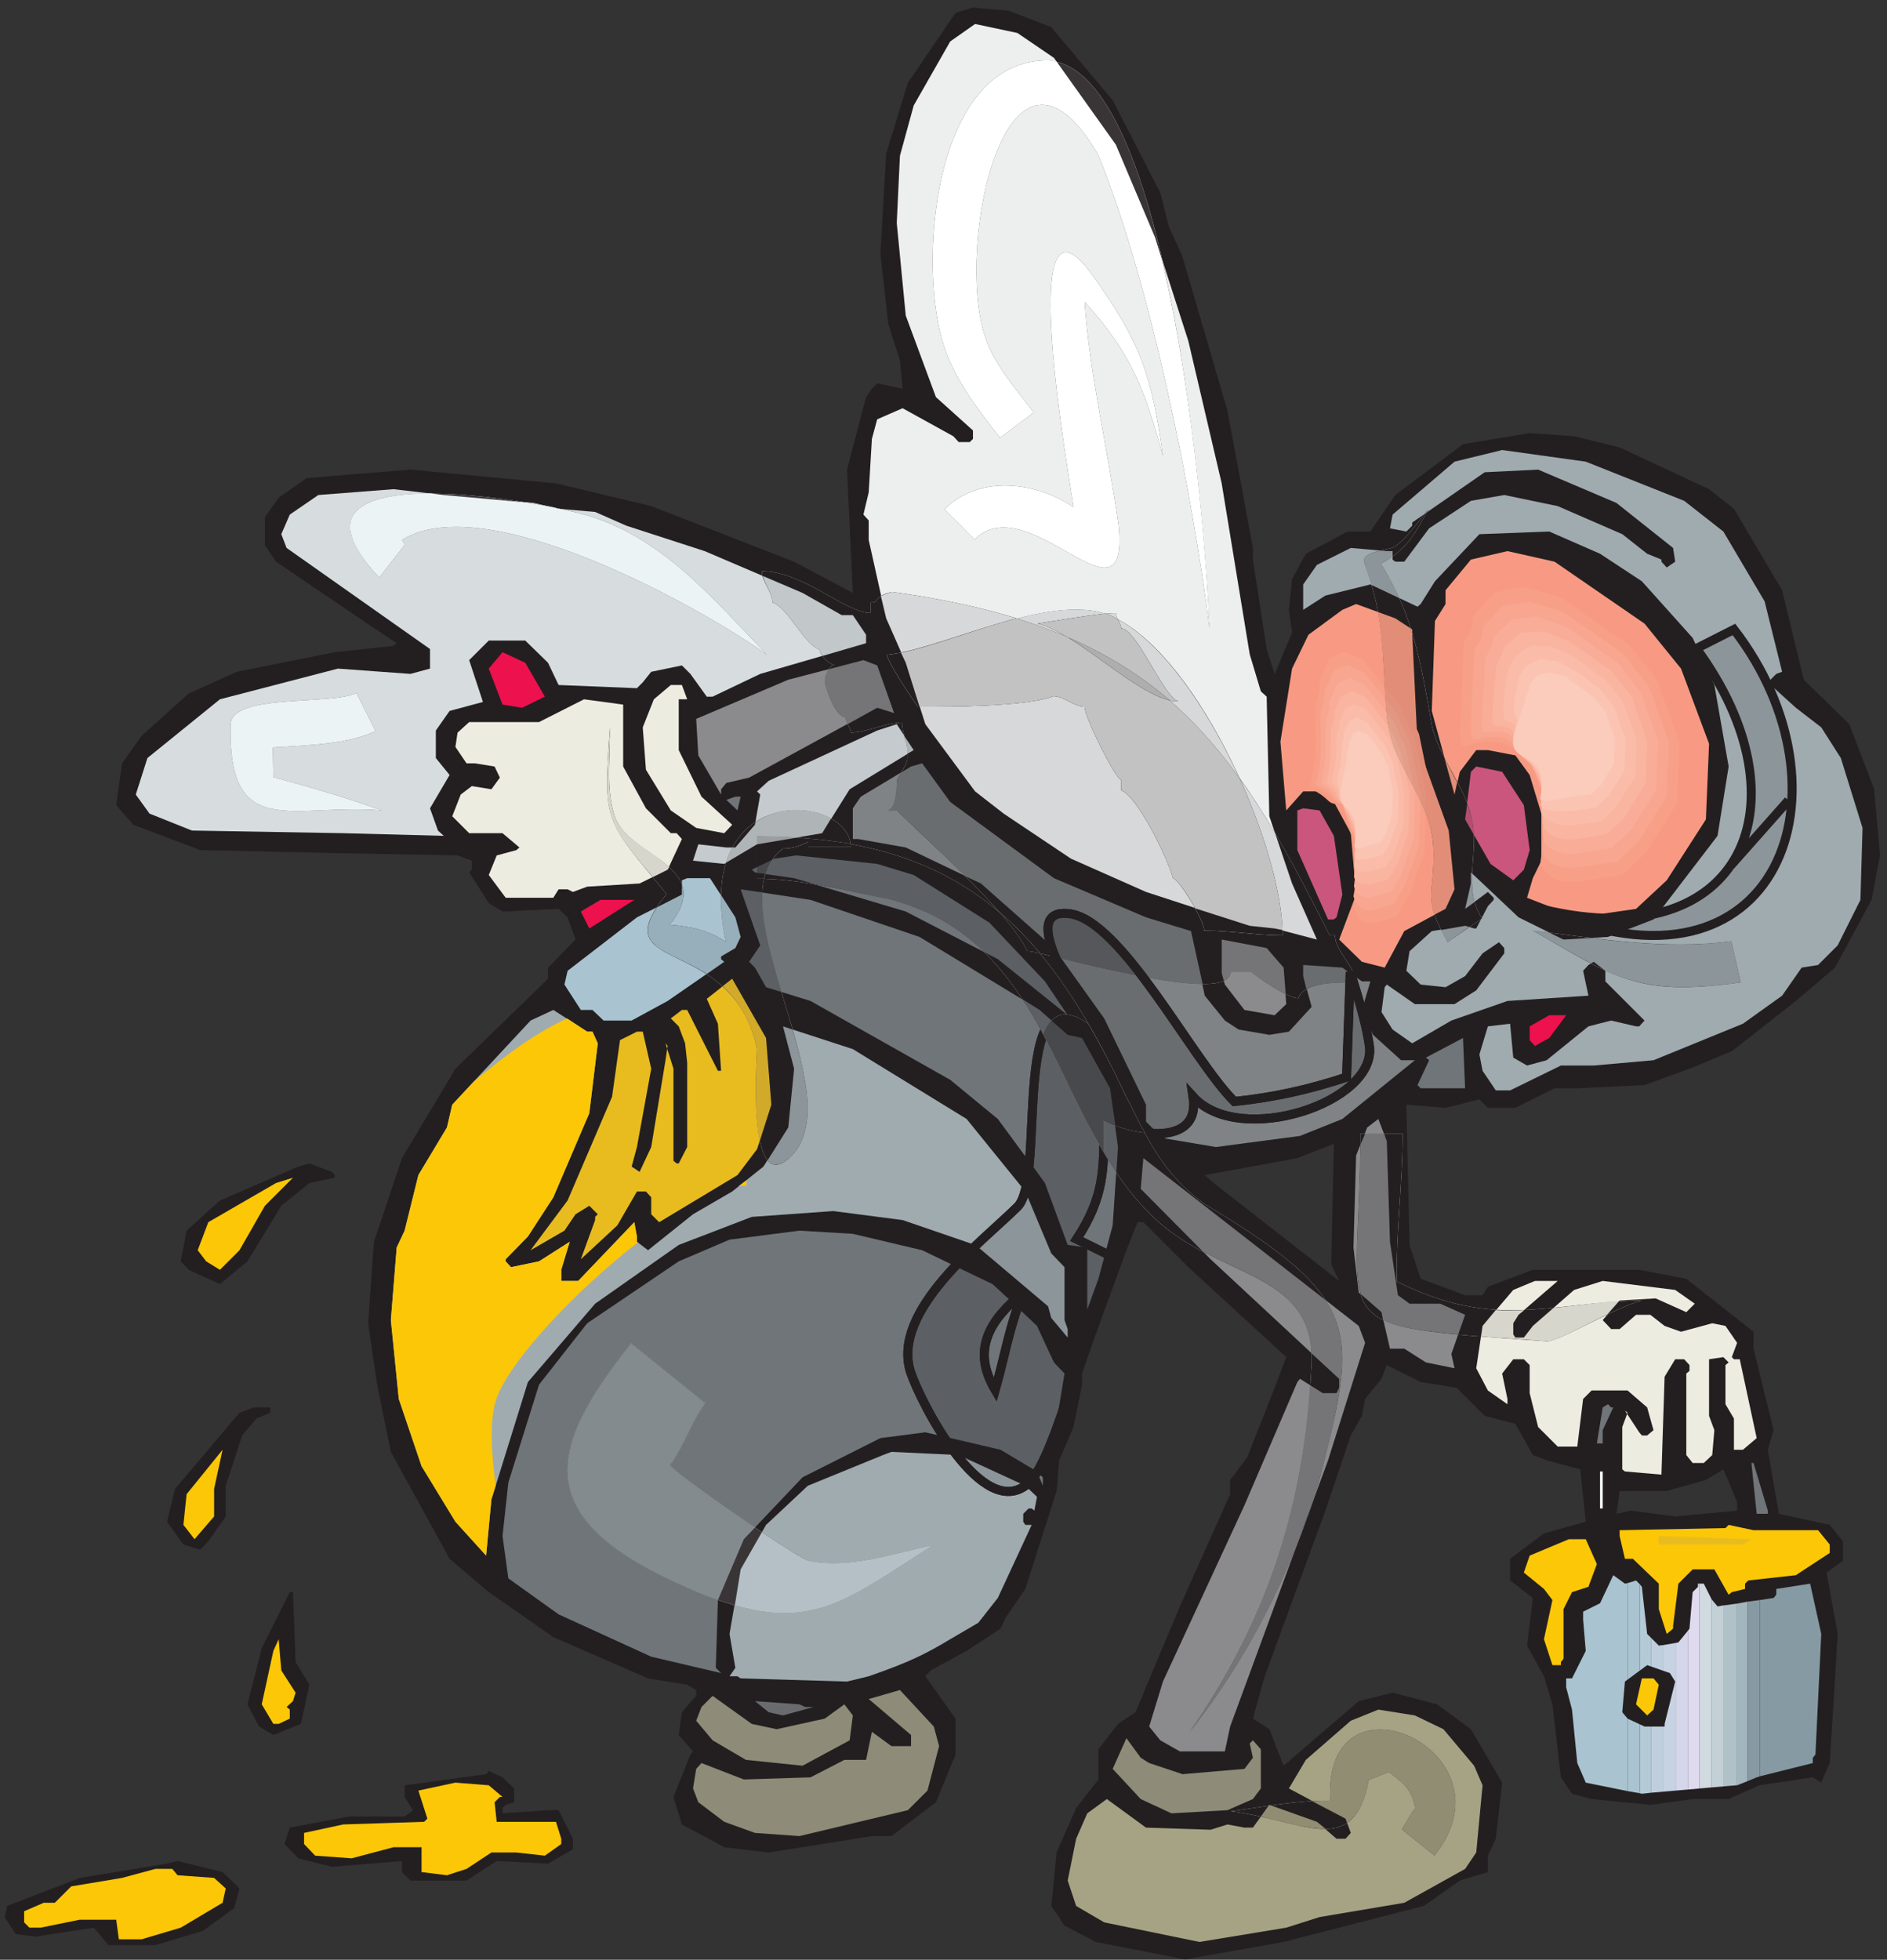 <?xml version="1.0" encoding="UTF-8" standalone="no"?>
<!-- Created with Inkscape (http://www.inkscape.org/) -->

<svg
   xmlns:dc="http://purl.org/dc/elements/1.1/"
   xmlns:cc="http://creativecommons.org/ns#"
   xmlns:rdf="http://www.w3.org/1999/02/22-rdf-syntax-ns#"
   xmlns:svg="http://www.w3.org/2000/svg"
   xmlns="http://www.w3.org/2000/svg"
   xmlns:sodipodi="http://sodipodi.sourceforge.net/DTD/sodipodi-0.dtd"
   xmlns:inkscape="http://www.inkscape.org/namespaces/inkscape"
   id="svg4929"
   version="1.1"
   inkscape:version="0.48.1 "
   width="261.25"
   height="271.25"
   xml:space="preserve"
   sodipodi:docname="Bee_Painting_Stripes.pdf"><rect width="100%" height="100%" fill="#333333" stroke="none"/><defs
     id="defs4933" /><sodipodi:namedview
     pagecolor="#ffffff"
     bordercolor="#666666"
     borderopacity="1"
     objecttolerance="10"
     gridtolerance="10"
     guidetolerance="10"
     inkscape:pageopacity="0"
     inkscape:pageshadow="2"
     inkscape:window-width="640"
     inkscape:window-height="480"
     id="namedview4931"
     showgrid="false"
     inkscape:zoom="1.0728111"
     inkscape:cx="130.625"
     inkscape:cy="135.625"
     inkscape:window-x="0"
     inkscape:window-y="0"
     inkscape:window-maximized="0"
     inkscape:current-layer="g4937" /><g
     id="g4937"
     inkscape:groupmode="layer"
     inkscape:label="Bee_Painting_Stripes"
     transform="matrix(1.25,0,0,-1.25,0,271.25)"><g
       id="g4939"
       transform="scale(0.24,0.24)"><path
         d="m 485.16,891.633 28.328,-33.695 21.981,-42.731 3.906,-15.383 6.352,-14.16 20.757,-71.055 11.723,-63.242 0,-5.371 6.348,-41.266 3.664,-11.476 8.058,19.047 -1.464,10.5 1.464,14.16 6.348,11.723 19.297,10.254 10.5,0 11.476,16.847 31.262,23.442 30.77,5.125 20.515,-1.465 21,-5.125 41.274,-19.289 11.48,-9.035 22.223,-37.602 10.012,-41.266 21.004,-20.511 11.476,-30.032 2.688,-30.523 -3.907,-20.508 -16.851,-31.254 -18.074,-15.383 -29.551,-23.199 -19.535,-8.055 -20.758,-7.57 -31.016,-1.465 -10.5,0 -18.074,-9.035 -12.699,0 -3.907,3.906 -15.628,-3.906 -18.075,1.465 1.465,-64.703 5.129,-15.629 20.516,-7.57 8.058,0 2.442,3.91 20.758,7.812 49.089,0 21.735,-4.152 31.015,-24.418 0,-7.812 9.282,-37.602 -2.688,-9.035 5.129,-29.543 23.445,-5.129 6.102,-7.57 0,-9.032 -7.57,-5.375 5.129,-28.324 -1.219,-20.508 -2.442,-39.066 -3.91,-9.035 -3.906,2.441 -24.664,-3.664 -14.168,-6.348 -16.606,0 -19.539,-2.684 -27.105,2.684 -9.035,2.441 -5.129,7.57 -3.91,33.695 -3.907,12.942 -7.812,14.16 2.684,21.977 -10.5,8.058 0,10.012 15.628,11.719 19.293,5.371 -2.441,23.195 0,0.977 -15.629,4.152 -6.351,2.441 -8.059,14.407 -14.164,3.664 -12.945,12.941 -16.606,2.684 -15.629,7.812 -2.441,-6.347 -7.571,-9.278 -1.464,-7.812 -5.129,-9.035 -11.723,-34.672 -28.332,-77.403 -5.125,-18.558 7.57,-4.883 6.594,-16.848 34.676,29.789 15.633,3.907 20.511,-5.372 15.629,-11.476 14.41,-24.66 -2.929,-25.883 -3.664,-7.812 0,-7.57 L 673.695,36.547 657.086,24.828 592.371,8.223 546.945,0.164 505.672,8.223 491.266,15.793 l -6.106,9.035 2.442,24.66 9.035,20.508 10.258,13.188 0,13.918 9.035,11.718 8.058,5.371 20.516,48.836 23.199,51.766 0,6.59 7.817,10.258 12.699,32.23 5.371,14.16 -45.18,41.508 -20.758,20.754 -2.687,0 -5.129,-12.938 -14.164,-38.824 -6.348,-18.07 0,-5.125 -3.906,-19.535 -6.598,-15.383 -1.218,-14.16 -14.411,-45.172 -9.035,-13.188 -2.441,-5.125 -15.629,-10.257 -16.609,-9.036 -2.442,-2.683 13.922,-19.535 0,-16.602 -9.035,-21.977 -20.516,-15.625 -9.035,0 -47.625,-7.57 -20.512,2.441 -19.539,10.5 -3.906,12.695 7.816,19.535 1.219,1.465 -6.594,7.57 1.465,10.496 5.129,6.106 1.465,1.465 0,2.687 -4.152,2.442 -18.071,2.929 -43.714,19.043 -29.793,20.758 -18.075,15.383 -27.105,49.32 -6.352,31.012 -4.152,28.324 2.688,37.602 12.945,38.578 24.664,41.265 42.738,41.508 0,5.129 12.699,12.942 -3.664,10.254 -4.152,3.906 -25.887,-1.223 -6.347,3.91 -9.036,14.16 1.219,1.223 0,4.149 -6.594,2.441 -63.25,1.223 -55.437,1.218 -31.016,11.723 -7.816,9.035 2.688,19.289 9.035,12.696 21.734,19.535 22.227,10.007 45.179,9.036 27.106,2.929 1.465,1.223 -11.723,7.812 -43.957,29.79 -5.129,7.57 0,12.941 6.351,9.032 12.942,9.035 47.867,3.906 67.16,-6.348 43.957,-10.5 65.938,-25.636 27.109,-14.407 -2.687,56.891 8.793,33.453 2.687,3.906 2.442,2.442 11.722,-2.442 -1.222,12.942 -5.372,16.847 -3.664,32.477 2.688,46.144 10.012,32.723 21.98,32.231 8.059,2.441 16.605,-1.465 19.539,-7.57 0,0 z m 132.852,-578.442 0,0 -3.664,7.571 1.222,55.672 -16.851,-6.594 -42.739,-7.813 4.153,-3.664 57.879,-45.172 0,0 z m 183.652,-105.968 0,3.906 -6.351,15.137 -8.059,-4.883 -18.07,-5.125 -21.739,0 -1.465,-10.5 6.594,1.465 20.516,-2.688 28.574,2.688"
         style="fill:#231f20;fill-opacity:1;fill-rule:nonzero;stroke:none"
         id="path4941" /><path
         d="m 486.379,877.469 28.574,-40.043 18.07,-42.731 15.387,-47.855 15.387,-65.684 12.941,-78.867 5.129,-17.09 2.688,-2.441 1.222,-55.184 10.5,-31.011 11.477,-25.879 -19.535,5.125 -11.481,1.222 -47.863,15.625 -34.68,15.383 -31.015,20.754 -13.188,10.258 -22.957,31.008 -9.035,28.324 -9.035,20.512 -8.059,36.136 0,9.035 -2.445,2.684 2.445,10.258 1.465,24.66 2.442,9.035 11.722,5.125 23.445,-12.941 2.442,-2.684 5.129,0 1.465,1.465 0,3.906 -17.094,15.383 -13.922,37.602 -4.152,42.73 1.465,31.008 6.351,23.199 16.852,29.543 11.476,8.059 19.535,-4.153 16.852,-11.476 0,0"
         style="fill:#edefef;fill-opacity:1;fill-rule:nonzero;stroke:none"
         id="path4943" /><path
         d="m 777.242,673.098 18.071,-14.16 19.05,-32.231 8.059,-32.477 -2.688,-0.976 -3.906,-3.906 12.942,-11.719 11.722,-9.035 9.035,-14.16 10.016,-32.231 -0.977,-33.207 -10.503,-21 -9.036,-9.035 -7.57,-1.219 -9.035,-12.941 -18.074,-12.942 -41.27,-16.847 -27.598,-2.442 -15.14,0 -23.445,-11.476 -6.594,0 -6.106,9.035 -1.465,7.566 3.907,12.942 10.258,1.222 1.464,-15.629 6.352,-3.66 9.035,2.442 19.293,15.625 10.5,2.687 11.477,-2.687 1.468,0 2.442,2.687 -18.074,18.067 0,4.886 -5.372,4.149 -2.441,-1.465 -2.441,-2.684 2.441,-11.476 -37.367,-2.442 -25.887,-9.035 -18.07,-10.5 -9.035,6.348 -5.129,8.058 1.465,11.477 0.976,1.219 12.942,-9.031 18.316,0 10.016,6.347 12.941,17.09 0,2.441 -2.441,2.688 -7.571,-5.129 -8.058,-10.496 -9.035,-5.129 -11.481,1.219 -6.594,6.351 1.465,9.032 10.258,9.281 15.387,2.441 4.152,-1.222 0.977,0 5.371,10.257 2.687,2.93 0,0.977 -2.687,2.683 -10.5,-7.812 2.683,11.719 0,5.128 21.981,-20.753 20.758,-10.254 20.515,1.218 21.004,8.059 29.547,38.578 5.129,31.988 -6.594,37.602 -10.012,21.73 -23.445,26.125 -19.293,12.7 -23.445,10.254 -32.235,-1.223 -20.515,-21.731 -6.594,-10.5 -1.465,-1.218 -21.734,10.254 -20.758,-5.125 -10.258,-6.594 0,11.719 6.348,9.035 15.633,7.812 16.605,-1.465 2.688,0 0,-3.906 1.218,-0.976 4.153,0 11.476,15.382 19.293,12.696 15.387,2.687 24.668,-5.129 29.793,-12.941 11.477,-9.031 6.593,-2.688 0,-0.976 2.446,-2.688 3.906,2.688 -0.977,6.347 -26.133,20.754 -36.144,15.383 -24.664,-1.219 -33.457,-23.195 0,-1.465 -2.688,-2.687 -7.57,1.464 1.223,6.348 28.57,24.418 21.98,5.371 38.586,-5.371 45.426,-18.07 0,0"
         style="fill:#a0abb0;fill-opacity:1;fill-rule:nonzero;stroke:none"
         id="path4945" /><path
         d="m 246.316,672.121 11.477,-2.683 16.852,-1.465 14.41,-6.348 36.144,-11.723 45.18,-19.289 18.07,-10.254 5.129,0 6.106,-9.035 0,-3.906 -48.844,-14.164 -21.981,-10.496 -2.683,0 -7.571,10.496 -3.91,3.91 -14.164,-2.934 -3.906,-4.882 -2.687,-2.684 -36.145,1.465 -4.883,10.254 -10.5,10.254 -16.851,0 -9.036,-9.032 6.348,-19.289 -15.387,-4.152 -6.347,-9.035 0,-12.695 6.347,-7.817 -9.035,-15.379 3.664,-10.258 2.688,-2.441 -46.403,1.223 -69.847,1.218 -19.535,7.813 -6.351,8.793 5.375,16.848 33.457,27.101 54.461,14.16 33.457,-2.441 9.035,2.441 0,9.035 -66.183,46.637 -2.442,6.348 3.91,9.035 13.188,9.035 34.676,2.688 23.203,-2.688 41.515,-3.664 0,0"
         style="fill:#d7dddf;fill-opacity:1;fill-rule:nonzero;stroke:none"
         id="path4947" /><path
         d="m 758.926,616.453 16.851,-20.758 12.942,-34.672 -1.465,-34.914 -18.07,-28.082 -14.168,-13.183 -27.106,-3.906 -23.199,9.035 2.684,9.031 3.91,8.059 0,21.73 -5.375,17.824 -6.594,9.035 -12.699,2.442 -5.371,0 -7.571,-10.012 -2.445,-10.496 -10.5,38.578 1.465,41.508 4.887,7.812 0,6.352 11.718,14.16 16.852,3.906 21.738,-4.882 41.516,-28.567 0,0"
         style="fill:#f89a83;fill-opacity:1;fill-rule:nonzero;stroke:none"
         id="path4949" /><path
         d="m 754.527,610.59 c 4.641,-6.102 9.528,-12.207 14.411,-18.313 3.664,-10.254 7.328,-20.507 11.234,-30.765 -0.488,-10.254 -0.734,-20.754 -1.223,-30.766 -5.371,-8.301 -10.5,-16.601 -15.629,-25.148 -4.152,-3.66 -8.304,-7.571 -12.211,-11.477 -7.812,-0.976 -15.875,-2.195 -23.687,-3.418 -10.012,-0.73 -14.899,3.664 -17.828,10.012 1.222,4.394 2.441,8.547 3.418,12.941 0,6.594 0,12.942 0,19.289 -1.465,5.129 -2.93,10.5 -4.641,15.871 -1.707,2.688 -3.66,5.129 -5.617,7.813 -3.66,0.734 -7.324,1.711 -10.988,2.441 -22.469,4.641 -23.688,-16.359 -22.469,15.871 0.488,12.211 0.734,24.664 1.223,36.872 1.464,2.199 2.929,4.394 4.394,6.593 0,1.953 0,3.907 0,5.86 3.418,4.152 6.594,8.3 10.012,12.453 4.887,1.219 9.769,2.441 14.656,3.66 6.348,-1.707 12.699,-3.172 18.805,-4.637 11.965,-8.304 24.176,-16.847 36.14,-25.152 l 0,0"
         style="fill:#f89a83;fill-opacity:1;fill-rule:nonzero;stroke:none"
         id="path4951" /><path
         d="m 751.844,606.441 c 4.394,-5.371 8.789,-10.988 12.941,-16.605 3.418,-9.277 6.84,-18.801 10.258,-28.078 -0.242,-9.278 -0.734,-18.801 -0.977,-28.078 -4.882,-7.571 -9.523,-15.141 -14.41,-22.711 -3.66,-3.418 -7.324,-7.078 -10.988,-10.496 -7.082,-0.977 -14.41,-2.2 -21.492,-3.176 -8.789,-0.734 -13.43,2.93 -16.36,8.301 0.489,3.664 0.977,7.324 1.954,11.234 0.242,6.348 0,12.449 0,18.555 -1.711,4.64 -3.176,9.277 -4.887,14.164 -2.195,2.683 -4.395,5.125 -5.617,8.543 -3.172,0.976 -6.106,1.953 -9.036,3.176 -19.292,4.394 -20.023,-13.188 -19.046,14.894 0.488,10.5 0.976,21.242 1.218,31.742 1.465,2.196 2.688,4.153 3.907,6.106 0.246,1.953 0.246,3.906 0.492,5.613 3.172,3.664 6.347,7.328 9.523,10.988 4.395,0.977 9.035,1.953 13.43,2.688 5.863,-1.465 11.48,-2.93 17.098,-4.395 10.746,-7.57 21.246,-14.894 31.992,-22.465 l 0,0"
         style="fill:#f89f88;fill-opacity:1;fill-rule:nonzero;stroke:none"
         id="path4953" /><path
         d="m 749.156,602.535 c 3.907,-5.129 7.817,-10.012 11.723,-15.14 3.176,-8.301 6.105,-16.848 9.281,-25.395 -0.246,-8.301 -0.734,-16.848 -0.976,-25.148 -4.399,-6.836 -8.551,-13.918 -12.946,-20.754 -3.418,-3.176 -6.593,-6.348 -10.011,-9.524 -6.352,-0.73 -12.946,-1.707 -19.293,-2.683 -7.817,-0.735 -12.211,2.195 -15.141,6.589 0,2.93 0,6.106 0.488,9.524 0.489,6.348 0.242,12.211 0,17.336 -1.465,4.64 -3.176,8.789 -4.886,12.941 -2.442,2.688 -5.129,4.883 -5.86,9.035 -2.441,1.219 -4.64,2.684 -6.84,4.149 -15.875,4.152 -16.363,-10.008 -15.629,13.918 0.489,8.793 0.977,17.824 1.465,26.859 0.977,1.953 2.199,3.664 3.176,5.371 0.242,1.957 0.731,3.664 0.977,5.617 2.929,3.176 5.859,6.106 8.793,9.278 4.148,0.734 8.3,1.465 12.453,1.953 5.129,-1.465 10.258,-2.93 15.386,-4.637 9.282,-6.347 18.559,-12.941 27.84,-19.289 l 0,0"
         style="fill:#f8a690;fill-opacity:1;fill-rule:nonzero;stroke:none"
         id="path4955" /><path
         d="m 746.469,598.383 c 3.422,-4.395 6.84,-8.789 10.504,-13.43 2.683,-7.324 5.371,-14.894 8.3,-22.465 -0.488,-7.812 -0.73,-15.379 -0.976,-22.949 -3.906,-5.859 -7.57,-11.965 -11.477,-18.07 -2.929,-2.93 -6.105,-5.617 -9.035,-8.547 -5.617,-0.977 -11.48,-1.707 -17.097,-2.684 -6.594,-0.488 -10.747,1.707 -13.918,5.125 -0.489,2.446 -1.223,4.887 -0.735,7.817 0.488,6.347 0.246,11.965 -0.242,16.601 -1.469,4.153 -3.176,7.813 -4.887,11.235 -2.929,2.683 -5.617,4.636 -5.859,9.765 -1.711,1.465 -3.422,3.176 -4.887,4.883 -12.453,3.906 -12.699,-6.836 -11.965,12.699 0.489,7.325 0.977,14.891 1.219,22.219 0.981,1.465 1.711,3.172 2.688,4.883 0.488,1.707 0.976,3.418 1.464,5.125 2.688,2.687 5.618,5.375 8.305,7.816 3.664,0.489 7.57,0.731 11.234,1.219 4.641,-1.465 9.282,-3.172 13.676,-4.637 7.817,-5.375 15.629,-10.988 23.688,-16.605 l 0,0"
         style="fill:#f9ad98;fill-opacity:1;fill-rule:nonzero;stroke:none"
         id="path4957" /><path
         d="m 743.539,594.477 c 3.176,-3.907 6.352,-7.813 9.524,-11.719 2.199,-6.84 4.64,-13.43 7.082,-20.024 -0.243,-6.836 -0.489,-13.429 -0.731,-20.023 -3.418,-5.371 -6.84,-10.742 -10.012,-16.113 -2.687,-2.442 -5.375,-4.883 -8.062,-7.325 -4.883,-0.976 -10.012,-1.71 -15.141,-2.441 -5.371,-0.246 -9.277,0.977 -12.211,3.66 -1.465,1.465 -2.441,3.176 -2.195,5.86 0.488,6.351 0.242,11.234 -0.488,15.628 -1.223,3.907 -3.176,7.079 -4.887,10.012 -3.176,2.442 -6.348,4.149 -5.859,10.254 -1.223,1.465 -2.2,3.664 -3.176,5.617 -9.035,3.66 -8.793,-3.418 -8.305,11.719 0.488,5.617 0.977,11.477 1.465,17.336 0.734,1.223 1.223,2.687 1.957,4.152 0.73,1.707 1.465,3.418 2.195,5.125 2.442,1.953 4.887,4.153 7.328,6.106 3.418,0.246 6.836,0.246 10.5,0.488 3.907,-1.465 7.817,-3.176 11.723,-4.641 6.594,-4.636 12.945,-9.031 19.293,-13.671 l 0,0"
         style="fill:#fab5a0;fill-opacity:1;fill-rule:nonzero;stroke:none"
         id="path4959" /><path
         d="m 740.852,590.57 c 2.687,-3.418 5.375,-6.836 8.058,-10.254 2.199,-5.863 4.153,-11.476 6.352,-17.339 -0.246,-5.86 -0.489,-11.473 -0.735,-17.336 -2.929,-4.637 -5.859,-9.032 -8.789,-13.672 -2.199,-2.199 -4.398,-4.395 -6.593,-6.594 -4.399,-0.73 -8.793,-1.219 -13.188,-1.953 -4.152,-0.242 -8.059,0.488 -10.992,1.953 -1.953,0.734 -3.418,1.953 -3.66,4.152 0.976,6.348 0.488,10.989 -0.246,14.649 -1.465,3.664 -3.176,6.105 -5.129,8.547 -3.418,2.441 -7.082,3.906 -6.106,10.742 -0.488,1.957 -0.73,4.152 -0.976,6.594 -5.618,3.418 -5.129,-0.243 -4.883,10.746 0.488,3.906 0.976,8.054 1.707,12.207 0.246,1.218 0.734,2.441 1.223,3.66 0.73,1.711 1.71,3.176 2.687,4.887 2.195,1.707 4.395,3.171 6.836,4.636 2.93,0 6.105,-0.242 9.281,-0.242 3.418,-1.465 6.836,-3.176 10.258,-4.64 4.883,-3.661 10.012,-7.325 14.895,-10.743 l 0,0"
         style="fill:#fabca9;fill-opacity:1;fill-rule:nonzero;stroke:none"
         id="path4961" /><path
         d="m 738.168,586.418 c 2.441,-2.684 4.637,-5.613 6.836,-8.543 1.711,-4.887 3.418,-9.77 5.129,-14.652 0,-4.883 -0.242,-9.766 -0.488,-14.653 -2.442,-3.906 -4.883,-7.812 -7.329,-11.472 -1.953,-1.711 -3.66,-3.664 -5.613,-5.371 -3.664,-0.735 -7.328,-1.223 -10.992,-1.711 -2.93,-0.246 -6.594,-0.246 -9.77,0.242 -2.441,0.246 -4.636,0.734 -4.882,2.445 0.976,6.102 0.488,10.496 -0.489,13.914 -1.222,3.176 -3.175,5.129 -5.129,6.84 -3.906,2.441 -7.57,3.66 -6.105,11.477 0,1.953 0.488,4.636 0.977,7.324 -2.2,3.418 -1.465,2.93 -1.219,9.523 0.488,2.442 0.976,5.125 1.465,7.567 0.242,0.976 0.488,1.953 0.73,2.929 0.977,1.465 1.953,3.176 3.176,4.887 1.953,0.977 4.152,1.953 6.105,2.93 2.688,-0.246 5.618,-0.735 8.305,-0.977 2.684,-1.711 5.617,-3.176 8.547,-4.887 3.664,-2.441 7.082,-5.125 10.746,-7.812 l 0,0"
         style="fill:#fbc4b2;fill-opacity:1;fill-rule:nonzero;stroke:none"
         id="path4963" /><path
         d="m 735.48,582.512 c 1.954,-2.442 3.665,-4.637 5.618,-7.082 1.218,-3.907 2.687,-7.813 4.152,-11.719 -0.246,-4.152 -0.246,-8.059 -0.488,-11.965 -1.957,-3.176 -3.91,-6.594 -5.864,-9.766 -1.464,-1.464 -3.171,-2.929 -4.64,-4.394 -2.93,-0.246 -5.86,-0.488 -8.789,-0.977 -3.91,-0.488 -13.676,-3.418 -14.653,-0.976 4.395,25.879 -16.363,13.426 -11.968,30.519 1.222,4.641 4.882,12.211 5.129,16.848 0.488,0.734 0.976,1.711 1.711,2.688 0,0.73 0,1.464 0,2.195 1.218,1.465 2.441,3.176 3.66,4.64 1.957,0.489 3.664,0.977 5.617,1.465 2.199,-0.488 4.64,-1.222 7.082,-1.711 4.398,-3.172 9.039,-6.589 13.433,-9.765 l 0,0"
         style="fill:#fbcbbb;fill-opacity:1;fill-rule:nonzero;stroke:none"
         id="path4965" /><path
         d="m 651.715,613.766 2.441,-52.743 14.41,-40.043 2.684,-27.101 -4.148,-9.035 -19.051,-10.254 -9.035,-16.848 -10.5,2.684 -10.504,10.258 7.816,20.754 -2.441,28.324 -7.817,14.406 -7.816,4.883 -6.348,0 -7.816,-8.793 -2.684,31.742 5.371,33.695 7.571,15.629 15.629,11.477 6.351,2.683 18.07,-6.589 7.817,-5.129 0,0"
         style="fill:#f89a83;fill-opacity:1;fill-rule:nonzero;stroke:none"
         id="path4967" /><path
         d="m 251.445,582.758 -10.504,-5.129 -9.035,1.465 -6.347,16.601 6.347,7.571 10.504,-4.883 9.035,-15.625 0,0"
         style="fill:#ed114e;fill-opacity:1;fill-rule:nonzero;stroke:none"
         id="path4969" /><path
         d="m 412.629,575.188 -7.816,2.441 -59.102,-32.231 -10.5,-2.441 -2.441,-2.93 0,-2.441 -10.504,18.066 -0.977,16.848 42.496,18.07 34.676,9.035 6.352,-2.441 7.816,-21.976 0,0"
         style="fill:#8b8b8d;fill-opacity:1;fill-rule:nonzero;stroke:none"
         id="path4971" /><path
         d="m 317.137,581.535 -3.907,0 0,-23.441 10.504,-21.485 14.164,-12.941 -3.664,-3.906 -12.945,2.441 -11.723,8.055 -11.476,18.801 -1.465,19.535 5.129,12.941 7.812,6.594 5.129,0 2.442,-6.594 0,0"
         style="fill:#edece1;fill-opacity:1;fill-rule:nonzero;stroke:none"
         id="path4973" /><path
         d="m 287.59,572.5 0,-21.973 10.5,-19.289 11.476,-11.476 2.688,0 2.441,-2.688 -6.593,-14.16 -12.942,-6.351 -24.18,-1.465 -6.593,-2.442 -2.442,1.223 -4.152,0 -2.441,-3.906 -21.981,0 -7.812,10.5 3.664,9.031 9.035,2.441 1.465,1.223 -7.817,6.594 -15.383,0 -7.816,7.812 3.906,10.012 5.129,3.906 9.035,-1.465 3.911,5.371 -2.446,5.129 -9.035,1.465 -3.906,0 -5.129,7.567 0.976,6.593 5.375,4.883 32.235,0 20.758,10.5 18.074,-2.441 0,-6.594"
         style="fill:#edece1;fill-opacity:1;fill-rule:nonzero;stroke:none"
         id="path4975" /><path
         d="m 392.113,540.027 -12.699,-20.265 -30.039,-5.129 -15.141,-9.035 -14.41,1.465 2.442,7.57 12.945,-1.465 4.152,0 9.035,10.5 2.442,13.918 -1.465,1.465 5.371,4.883 50.067,23.195 9.035,2.93 7.816,-11.965 -29.551,-18.067 0,0"
         style="fill:#c4cacd;fill-opacity:1;fill-rule:nonzero;stroke:none"
         id="path4977" /><path
         d="m 486.379,499.004 42.496,-18.066 20.758,-6.348 6.347,-29.789 9.282,-11.477 6.347,-4.152 14.168,-2.442 9.036,1.465 10.5,11.477 -3.907,14.164 0,5.125 18.071,-1.219 9.039,-6.351 3.906,0 -3.906,-13.184 5.125,-11.477 12.945,-11.718 6.348,0 -33.457,-27.106 -19.536,-7.812 -38.832,-5.125 -23.199,3.906 -6.351,5.125 -2.684,2.688 0,7.812 -19.293,39.801 -23.203,32.472 -33.699,29.79 -34.68,16.605 -21.98,3.906 -2.442,0 0,14.164 3.664,5.371 23.199,13.918 5.129,1.465 12.946,-17.824 47.863,-35.164 0,0"
         style="fill:#7f8386;fill-opacity:1;fill-rule:nonzero;stroke:none"
         id="path4979" /><path
         d="m 703.242,532.703 2.688,-20.758 -2.688,-9.031 -4.883,-4.887 -10.5,7.571 -11.722,20.511 2.683,21.973 2.446,2.445 11.964,-2.445 10.012,-15.379 0,0"
         style="fill:#ca567d;fill-opacity:1;fill-rule:nonzero;stroke:none"
         id="path4981" /><path
         d="m 340.34,530.258 -5.129,4.887 4.152,1.464 2.442,0 -1.465,-6.351 0,0"
         style="fill:#707579;fill-opacity:1;fill-rule:nonzero;stroke:none"
         id="path4983" /><path
         d="m 615.57,518.539 3.907,-27.101 -2.684,-10.5 -1.223,-0.977 -2.687,0 -14.164,31.984 0,18.313 2.687,0.98 7.571,-0.98 6.593,-11.719 0,0"
         style="fill:#ca567d;fill-opacity:1;fill-rule:nonzero;stroke:none"
         id="path4985" /><path
         d="m 421.664,500.473 34.922,-21.977 25.641,-27.105 10.503,-15.625 -32.238,25.882 -42.492,21.973 -51.531,15.383 -18.071,2.687 -1.464,1.223 10.5,5.125 10.011,1.465 37.368,-3.906 16.851,-5.125 0,0"
         style="fill:#707579;fill-opacity:1;fill-rule:nonzero;stroke:none"
         id="path4987" /><path
         d="m 339.363,480.938 2.442,-9.036 -2.442,-5.129 -6.593,-3.906 0,-1.219 1.464,-1.222 -26.132,-18.067 -16.606,-9.035 -12.945,0 -5.129,4.883 -5.371,0 -7.571,11.719 1.465,6.351 31.993,24.661 20.757,10.5 0,6.589 2.442,0.977 10.504,0 11.722,-18.066 0,0"
         style="fill:#a9c4d0;fill-opacity:1;fill-rule:nonzero;stroke:none"
         id="path4989" /><path
         d="m 424.348,471.902 55.437,-33.695 12.945,-11.477 6.594,-1.464 12.942,-23.196 3.664,-27.101 -2.442,-36.141 -6.593,-24.66 -5.129,-14.16 0,28.566 -9.036,1.223 -10.503,28.566 -21.735,29.543 -21.976,18.071 -64.477,36.382 -20.512,6.348 -5.129,9.035 -2.687,2.684 5.129,7.57 -9.035,25.883 32.234,-4.883 50.309,-17.094 0,0"
         style="fill:#707579;fill-opacity:1;fill-rule:nonzero;stroke:none"
         id="path4991" /><path
         d="m 271.957,475.809 -3.906,7.812 9.035,5.375 15.633,0 -20.762,-13.187 0,0"
         style="fill:#ed114e;fill-opacity:1;fill-rule:nonzero;stroke:none"
         id="path4993" /><path
         d="m 592.371,457.742 1.219,-16.847 -5.371,-5.129 -13.922,2.441 -9.035,11.719 -1.465,5.375 0,15.383 20.758,-3.911 7.816,-9.031 0,0"
         style="fill:#8b8b8d;fill-opacity:1;fill-rule:nonzero;stroke:none"
         id="path4995" /><path
         d="m 355.969,394.5 -6.594,-20.508 -9.035,-11.965 -36.145,-21.734 -3.664,3.664 0,7.813 -2.441,2.687 -4.152,0 -9.036,-15.629 -16.851,-15.625 6.594,18.07 0,1.465 1.222,1.219 -3.91,3.906 -6.348,-3.906 -5.129,-7.57 -15.628,-9.032 17.093,22.95 20.516,47.859 3.66,26.125 7.817,3.906 2.687,0 3.906,-17.09 -6.593,-36.136 -2.442,-9.035 3.664,-2.442 5.371,11.477 6.594,40.043 0.977,6.59 -0.977,1.222 3.664,-11.719 0,-42.488 1.465,-1.219 0.976,0 3.907,7.571 0,38.82 -0.977,9.035 -2.93,7.813 -3.664,3.664 5.129,3.906 2.442,0 14.168,-28.078 1.465,0 -1.465,21.73 -5.129,11.477 11.722,9.277 15.629,-27.347 2.442,-30.766 0,0"
         style="fill:#e8bc1f;fill-opacity:1;fill-rule:nonzero;stroke:none"
         id="path4997" /><path
         d="m 273.422,428.195 2.445,-5.371 -3.91,-32.23 -16.605,-38.824 -11.723,-18.067 -10.258,-10.5 0,-0.976 2.445,-2.688 12.942,2.688 14.164,9.035 -3.906,-12.942 0,-5.129 7.812,0 25.891,27.102 1.219,-6.59 0,-2.441 5.128,-3.907 20.758,16.602 18.074,10.5 14.407,11.477 11.48,18.066 2.684,27.105 -5.129,19.532 32.238,-10.5 52.508,-32.231 27.105,-33.449 11.969,-28.566 6.106,-6.352 0,-24.414 1.464,-4.152 0,-3.907 -7.57,9.036 -1.465,5.371 -33.703,28.324 -33.457,11.476 -31.992,4.149 -37.609,-2.684 -33.704,-12.941 -38.585,-27.106 -31.016,-36.136 -16.852,-54.207 -2.441,-25.879 -14.164,15.625 -15.629,25.636 -10.504,31.012 -3.66,36.383 2.684,33.449 3.664,7.813 6.351,25.64 13.188,21.973 2.441,10.5 36.145,38.824 10.5,4.883 15.628,-10.012 2.442,0 0,0"
         style="fill:#a0abb0;fill-opacity:1;fill-rule:nonzero;stroke:none"
         id="path4999" /><path
         d="m 714.965,425.266 -6.594,-3.664 -2.441,2.687 0,6.348 9.035,5.129 7.816,0 -7.816,-10.5 0,0"
         style="fill:#ed114e;fill-opacity:1;fill-rule:nonzero;stroke:none"
         id="path5001" /><path
         d="m 655.621,402.07 -1.465,1.465 5.371,11.477 -1.464,1.218 17.097,9.036 0.977,-23.196 -20.516,0 0,0"
         style="fill:#707579;fill-opacity:1;fill-rule:nonzero;stroke:none"
         id="path5003" /><path
         d="m 641.457,331.262 3.664,-24.664 5.371,-3.907 14.164,0 11.481,-5.125 -6.352,-18.07 1.465,-6.594 -13.187,2.688 -10.012,6.348 -6.594,0 -3.906,16.847 -10.504,9.035 -2.442,20.754 1.223,42.485 5.129,12.941 5.129,3.906 3.906,-10.254 1.465,-46.39 0,0"
         style="fill:#8b8b8d;fill-opacity:1;fill-rule:nonzero;stroke:none"
         id="path5005" /><path
         d="m 629.98,284.625 -17.097,-54.207 -45.18,-122.816 -2.441,-11.477 -20.758,0 -9.035,5.125 -5.129,6.352 6.348,20.753 37.609,81.309 24.422,56.891 1.222,1.465 10.5,-6.594 6.352,0 1.219,2.445 0,4.149 -59.344,55.183 -32.238,32.473 1.222,14.164 99.395,-77.402 2.933,-7.813 0,0"
         style="fill:#8b8b8d;fill-opacity:1;fill-rule:nonzero;stroke:none"
         id="path5007" /><path
         d="m 154.492,362.027 0,-1.222 -11.722,-2.442 -12.946,-10.5 -15.629,-25.636 -12.699,-10.5 -14.41,6.593 -3.664,3.907 2.688,14.16 15.387,13.918 36.145,15.629 5.129,1.464 10.5,-3.906 1.222,-1.465 0,0"
         style="fill:#231f20;fill-opacity:1;fill-rule:nonzero;stroke:none"
         id="path5009" /><path
         d="m 110.531,327.355 -9.035,-9.035 -6.351,3.907 -3.906,5.128 4.887,12.938 31.258,18.07 7.816,2.442 -12.945,-12.942 -11.723,-20.508 0,0"
         style="fill:#fbc707;fill-opacity:1;fill-rule:nonzero;stroke:none"
         id="path5011" /><path
         d="m 425.57,327.355 32.481,-15.628 20.515,-19.289 7.813,-16.848 4.887,-5.129 -4.887,-29.789 -6.594,-16.848 1.465,-1.219 0,-3.906 -2.684,6.59 -16.851,10.012 -34.68,8.058 -20.758,-2.687 -35.898,-18.067 -27.109,-28.57 -11.965,-28.078 -0.977,-31.254 2.442,-2.441 -32.239,7.57 -42.738,19.531 -23.199,16.606 -2.688,19.531 2.688,24.664 14.164,45.172 22.222,28.324 42.25,28.567 23.446,10.011 32.238,4.149 24.664,-1.465 31.992,-7.567 0,0"
         style="fill:#707579;fill-opacity:1;fill-rule:nonzero;stroke:none"
         id="path5013" /><path
         d="m 700.801,297.566 -2.442,-3.906 0,-5.129 0.977,-1.465 3.906,0 4.153,5.372 19.05,16.601 13.188,4.152 33.457,-4.152 9.035,-6.348 -3.906,-3.906 -14.164,6.348 -16.61,-0.977 -7.812,-9.031 3.906,-4.152 3.906,0 7.571,6.593 6.593,0 6.594,-5.128 7.574,-2.688 14.407,3.91 6.105,-1.222 5.375,-7.813 -2.445,-6.594 0.98,-0.976 2.684,0 7.816,-36.383 -6.351,-5.371 -4.149,0 0,14.406 -3.91,6.594 0,18.066 1.465,1.223 -2.441,2.441 -6.594,-0.976 0,-26.125 2.441,-6.594 -0.976,-11.477 -3.907,-3.664 -5.129,0 -2.929,3.664 0,37.602 1.465,1.223 0,2.683 -2.442,2.688 -4.152,0 -4.887,-8.059 -1.465,-45.172 -16.847,1.465 -1.223,0.977 0,19.535 2.441,6.594 -1.218,0.976 6.593,-10.012 1.219,-1.464 2.442,0 2.933,2.441 -2.933,10.5 -9.036,7.812 -16.605,0 -3.906,-3.906 -2.688,-21.976 -9.035,0 -9.039,9.035 -3.906,15.625 0,12.941 -2.688,2.688 -4.883,0 -5.129,-6.594 2.442,-11.719 0,-2.441 -9.035,6.347 -5.371,10.254 2.929,19.536 14.164,16.601 10.012,4.152 10.504,0 -18.074,-15.625 0,0"
         style="fill:#edece1;fill-opacity:1;fill-rule:nonzero;stroke:none"
         id="path5015" /><path
         d="m 747.445,254.836 -2.929,0 -4.883,-10.5 0,-6.106 -2.688,0 2.688,16.606 2.441,1.465 1.465,-1.465 3.906,0 0,0"
         style="fill:#707579;fill-opacity:1;fill-rule:nonzero;stroke:none"
         id="path5017" /><path
         d="m 124.695,252.395 -6.347,-2.688 -6.594,-7.812 -7.57,-23.196 0,-14.164 -8.059,-11.476 -3.664,-3.907 -7.816,2.442 -7.57,10.5 3.664,15.14 29.793,35.161 6.594,2.441 7.57,0 0,-2.441"
         style="fill:#231f20;fill-opacity:1;fill-rule:nonzero;stroke:none"
         id="path5019" /><path
         d="m 98.809,204.535 -9.035,-10.5 -5.129,6.594 1.465,14.164 16.61,20.508 -3.91,-18.067 0,-12.699"
         style="fill:#fbc707;fill-opacity:1;fill-rule:nonzero;stroke:none"
         id="path5021" /><path
         d="m 473.191,218.699 5.375,-5.129 -1.222,-6.347 -1.223,0.976 -1.465,0 -2.441,-2.441 0,-3.664 0.976,-1.465 2.93,0 -15.629,-33.695 -9.035,-11.477 -12.941,-7.57 c -10.993,-6.59 -18.563,-10.496 -37.61,-17.09 l -10.015,-2.442 -49.086,1.465 -1.465,0.977 -3.664,0 2.687,3.906 -2.687,15.625 5.129,29.789 11.722,20.512 19.293,18.07 34.68,14.16 3.906,1.465 31.016,-1.465 30.769,-14.16 0,0"
         style="fill:#a0abb0;fill-opacity:1;fill-rule:nonzero;stroke:none"
         id="path5023" /><path
         d="m 815.828,207.223 0,-1.465 -5.129,0 -2.441,23.437 0.976,0 6.594,-21.972 0,0"
         style="fill:#707579;fill-opacity:1;fill-rule:nonzero;stroke:none"
         id="path5025" /><path
         d="m 738.41,225.289 1.223,0 0,-17.09 -1.223,0 0,17.09"
         style="fill:#ffffff;fill-opacity:1;fill-rule:nonzero;stroke:none"
         id="path5027" /><path
         d="m 839.027,198.188 5.375,-6.594 0,-3.906 -15.632,-10.254 -21.977,-2.442 -1.469,-1.465 0,-2.441 -6.105,-1.465 -1.465,-1.223 -6.594,11.719 -10.012,0 -6.593,-6.59 -2.442,-19.535 0,-1.219 -2.929,-2.445 -3.664,11.477 0,11.722 -11.969,11.477 -3.66,0 -2.446,10.496 0,2.688 48.844,0.976 1.465,1.465 11.48,-2.441 29.793,0 0,0"
         style="fill:#fbc707;fill-opacity:1;fill-rule:nonzero;stroke:none"
         id="path5029" /><path
         d="m 804.348,191.594 -38.828,0 0,3.906 42.738,-1.465 -3.91,-2.441 0,0"
         style="fill:#e8bc1f;fill-opacity:1;fill-rule:nonzero;stroke:none"
         id="path5031" /><path
         d="m 736.945,182.563 -3.906,-10.5 -7.57,-2.442 -3.91,-7.816 0,-22.95 -1.219,-1.464 0,-1.465 -3.91,0 -3.907,11.961 3.907,18.07 -3.907,5.129 -9.281,7.566 2.688,7.817 18.074,7.566 7.812,0 5.129,-11.472 0,0"
         style="fill:#fbc707;fill-opacity:1;fill-rule:nonzero;stroke:none"
         id="path5033" /><path
         d="m 722.781,125.668 0,4.152 2.688,0 6.347,12.696 -1.218,14.406 0,3.664 7.812,3.906 6.106,12.942 5.375,-3.907 1.218,0.243 0,-95.957 -19.293,3.906 -3.906,9.035 -2.441,24.66 -2.688,10.254"
         style="fill:#a9c4d0;fill-opacity:1;fill-rule:nonzero;stroke:none"
         id="path5035" /><path
         d="m 751.109,77.812 0,95.957 3.907,1.222 0,0 1.711,-1.711 0,-96.445 -5.618,0.977"
         style="fill:#a9c4d0;fill-opacity:1;fill-rule:nonzero;stroke:none"
         id="path5037" /><path
         d="m 756.727,76.836 0,96.445 0.976,-1.218 2.442,-21.735 1.953,-1.953 0,-71.297 -4.395,-0.488 -0.976,0.246"
         style="fill:#b4cad7;fill-opacity:1;fill-rule:nonzero;stroke:none"
         id="path5039" /><path
         d="m 762.098,77.078 0,71.297 3.422,-3.418 2.195,0.246 0,-67.637 -5.617,-0.488"
         style="fill:#becedc;fill-opacity:1;fill-rule:nonzero;stroke:none"
         id="path5041" /><path
         d="m 767.715,77.566 0,67.637 5.617,0.977 0,-68.125 -5.617,-0.488"
         style="fill:#c7d2e3;fill-opacity:1;fill-rule:nonzero;stroke:none"
         id="path5043" /><path
         d="m 773.332,78.055 0,68.125 1.223,0.242 4.394,5.375 0,-73.254 -5.617,-0.488"
         style="fill:#d4d7e9;fill-opacity:1;fill-rule:nonzero;stroke:none"
         id="path5045" /><path
         d="m 778.949,78.543 0,73.254 0.735,0.976 1.464,16.848 2.442,2.442 0,1.464 0.734,0 0,-94.496 -5.375,-0.488"
         style="fill:#e0daef;fill-opacity:1;fill-rule:nonzero;stroke:none"
         id="path5047" /><path
         d="m 784.324,79.031 0,94.496 1.953,0 3.664,-7.324 0,-86.683 -5.617,-0.488"
         style="fill:#d0dae0;fill-opacity:1;fill-rule:nonzero;stroke:none"
         id="path5049" /><path
         d="m 789.941,79.519 0,86.683 0.243,-0.246 2.441,-2.93 2.934,0.489 0,-83.508 -5.618,-0.488"
         style="fill:#c2d0d6;fill-opacity:1;fill-rule:nonzero;stroke:none"
         id="path5051" /><path
         d="m 795.559,80.008 0,83.508 5.617,0.73 0,-83.75 -5.617,-0.488"
         style="fill:#b0c1c8;fill-opacity:1;fill-rule:nonzero;stroke:none"
         id="path5053" /><path
         d="m 801.176,80.496 0,83.75 5.371,0.981 0,-82.778 -4.883,-1.953 -0.488,0"
         style="fill:#a3b5bd;fill-opacity:1;fill-rule:nonzero;stroke:none"
         id="path5055" /><path
         d="m 806.547,82.449 0,82.778 5.617,0.73 0,-81.309 -1.465,-0.488 -4.152,-1.711"
         style="fill:#869aa4;fill-opacity:1;fill-rule:nonzero;stroke:none"
         id="path5057" /><path
         d="m 812.164,84.648 0,81.309 6.352,0.977 1.218,1.464 0,2.688 15.629,2.441 5.129,-23.199 -2.683,-55.668 -1.223,-1.465 0,-2.441 -24.422,-6.106"
         style="fill:#869aa4;fill-opacity:1;fill-rule:nonzero;stroke:none"
         id="path5059" /><path
         d="m 136.418,137.391 6.352,-10.5 -3.911,-18.071 -12.699,-5.125 -6.594,3.907 -5.371,10.253 6.594,25.883 12.945,25.883 1.465,0 1.219,-32.23 0,0"
         style="fill:#231f20;fill-opacity:1;fill-rule:nonzero;stroke:none"
         id="path5061" /><path
         d="m 136.418,123.227 -1.219,-3.907 -2.933,-2.687 1.468,-1.219 0,-4.152 -5.129,-2.442 -2.445,0 -5.371,9.035 5.371,24.661 2.445,5.371 1.219,-14.407 6.594,-10.253 0,0"
         style="fill:#fbc707;fill-opacity:1;fill-rule:nonzero;stroke:none"
         id="path5063" /><path
         d="m 773.09,128.355 -4.887,-19.535 0,-1.218 -9.277,0 -7.817,3.66 -2.441,2.929 1.223,14.164 10.254,7.571 10.503,-3.664 2.442,-3.907 0,0"
         style="fill:#231f20;fill-opacity:1;fill-rule:nonzero;stroke:none"
         id="path5065" /><path
         d="m 765.52,126.891 -2.442,-11.477 -2.933,-2.687 -5.129,5.128 2.687,11.965 5.375,0 2.442,-2.929 0,0"
         style="fill:#fbc707;fill-opacity:1;fill-rule:nonzero;stroke:none"
         id="path5067" /><path
         d="m 433.387,98.566 -5.375,-20.512 -9.035,-9.035 -50.063,-11.961 -20.516,1.465 -14.164,5.125 -11.968,9.035 -2.442,6.348 1.465,9.035 2.445,2.688 19.536,-7.57 30.769,0.977 15.633,8.059 10.012,0 2.687,12.941 9.035,-6.594 9.035,0 0,5.129 -19.535,16.602 14.407,4.152 15.628,-16.847 2.446,-9.036 0,0"
         style="fill:#8e8b78;fill-opacity:1;fill-rule:nonzero;stroke:none"
         id="path5069" /><path
         d="m 358.41,106.379 22.223,4.883 9.039,6.593 3.906,-5.128 -1.465,-11.477 -21.734,-11.719 -26.133,2.688 -15.387,9.031 -7.57,9.035 2.445,6.348 5.125,5.129 18.075,-12.942 11.476,-2.441 0,0"
         style="fill:#8e8b78;fill-opacity:1;fill-rule:nonzero;stroke:none"
         id="path5071" /><path
         d="m 371.598,116.633 3.91,0 -14.168,-3.906 -6.594,1.464 -6.348,5.129 20.516,-1.465 2.684,-1.222 0,0"
         style="fill:#6a6b6e;fill-opacity:1;fill-rule:nonzero;stroke:none"
         id="path5073" /><path
         d="m 666.121,106.379 14.168,-16.848 3.906,-9.035 -2.929,-31.008 -5.129,-7.57 -28.086,-15.625 -39.074,-6.594 -15.387,-4.883 -40.051,-6.594 -43.957,9.035 -12.945,7.57 -3.907,11.719 3.907,19.289 5.129,11.719 9.035,6.594 18.074,-13.184 29.793,-0.977 7.816,2.441 7.813,-1.465 3.91,0 7.57,10.5 21.977,-7.816 9.039,-7.812 4.148,0 2.446,2.688 -2.446,6.59 -26.128,13.918 7.812,13.188 20.762,18.066 12.699,5.129 16.848,-2.687 13.187,-6.348 0,0"
         style="fill:#a6a385;fill-opacity:1;fill-rule:nonzero;stroke:none"
         id="path5075" /><path
         d="m 530.34,90.754 15.387,-5.129 28.57,2.441 3.91,5.129 -1.469,6.59 1.469,1.465 3.66,-4.148 0,-18.07 -3.66,-4.883 -11.723,-5.129 -25.886,-1.465 -14.168,6.594 -12.942,13.918 6.348,14.161 6.594,-9.032 3.91,-2.441 0,0"
         style="fill:#8e8b78;fill-opacity:1;fill-rule:nonzero;stroke:none"
         id="path5077" /><path
         d="m 237.281,79.031 0,-6.348 -3.91,-1.219 -1.465,-1.469 0,-2.441 21.004,1.465 4.883,0 6.594,-13.184 0,-4.883 -11.477,-6.594 -23.687,1.223 -13.922,-9.035 -25.887,0 -3.906,3.906 0,5.129 -32.238,-2.688 -15.629,3.906 -6.352,6.594 2.445,7.57 27.106,5.125 25.887,0 3.906,2.93 -3.906,6.106 0,5.371 37.609,5.129 1.223,1.465 6.347,-2.93 5.375,-5.129 0,0"
         style="fill:#231f20;fill-opacity:1;fill-rule:nonzero;stroke:none"
         id="path5079" /><path
         d="m 231.906,75.125 -1.218,0 -2.446,-2.441 0.981,-9.035 27.351,0 2.442,-7.812 0,-2.441 -7.571,-5.371 -13.187,1.465 -11.481,0 -11.476,-7.57 -9.035,-2.93 -11.723,1.465 0,11.477 -12.945,0 -19.293,-5.129 -16.852,1.223 -5.125,5.371 0,5.129 18.07,3.906 37.364,1.219 1.465,1.465 -4.149,12.941 17.094,3.664 15.387,-1.223 6.347,-5.371 0,0"
         style="fill:#fbc707;fill-opacity:1;fill-rule:nonzero;stroke:none"
         id="path5081" /><path
         d="m 110.531,32.883 -2.441,-9.031 -14.41,-10.5 -21.977,-6.594 -21.738,0 -6.594,8.059 -27.105,-4.152 -9.035,1.223 -5.129,7.812 1.219,5.129 33.457,12.941 40.297,6.59 4.883,1.223 20.762,-5.129 7.812,-7.57 0,0"
         style="fill:#231f20;fill-opacity:1;fill-rule:nonzero;stroke:none"
         id="path5083" /><path
         d="M 81.957,38.988 98.809,37.77 104.184,32.883 102.719,26.293 83.422,14.816 65.352,9.445 l -10.5,0 -1.223,9.031 -16.852,0 -18.07,-3.66 -5.129,0 -2.441,2.441 0,5.125 9.035,3.91 5.129,0 7.57,7.566 23.445,3.91 15.387,4.149 7.812,0 2.441,-2.93 0,0"
         style="fill:#fbc707;fill-opacity:1;fill-rule:nonzero;stroke:none"
         id="path5085" /><path
         d="M 411.648,631.102 C 534.246,614.254 567.949,563.711 613.617,472.637 l 2.442,0 c 0,-7.328 9.523,-14.407 9.523,-21.735 -9.523,0 -24.176,0 -26.375,-7.324 -4.883,0 -19.293,9.77 -21.734,12.211 l -9.524,0 c 0,-16.848 -86.699,9.52 -93.781,9.52 -9.766,19.293 -43.469,48.101 -60.32,64.949 l -4.641,0 c 4.641,0 4.641,11.722 4.641,14.164 0,0 4.882,7.324 4.882,9.523 l 0,4.883 c 0,2.442 -2.441,7.324 -2.441,11.965 -7.082,0 -16.851,-4.641 -23.687,-4.641 0,2.442 -2.442,4.641 -2.442,7.082 -4.887,0 -9.527,14.407 -9.527,16.848 0,2.441 2.199,7.324 4.64,7.324 -2.441,0 -7.082,4.641 -7.082,7.082 -7.324,2.442 -14.406,19.289 -21.734,21.731 0,4.883 -4.883,9.523 -4.883,14.406 19.293,0 38.586,-19.289 50.309,-19.289 l 0,4.883 c 4.883,0 0,2.441 9.765,4.883"
         style="fill:#e9e9e9;fill-opacity:1;fill-rule:nonzero;stroke:none"
         id="path5087" /><path
         d="M 411.648,631.102 C 534.246,614.254 567.949,563.711 613.617,472.637 l 2.442,0 c 0,-7.328 9.523,-14.407 9.523,-21.735 -9.523,0 -24.176,0 -26.375,-7.324 -4.883,0 -19.293,9.77 -21.734,12.211 l -9.524,0 c 0,-16.848 -86.699,9.52 -93.781,9.52 -9.766,19.293 -43.469,48.101 -60.32,64.949 l -4.641,0 c 4.641,0 4.641,11.722 4.641,14.164 0,0 4.882,7.324 4.882,9.523 l 0,4.883 c 0,2.442 -2.441,7.324 -2.441,11.965 -7.082,0 -16.851,-4.641 -23.687,-4.641 0,2.442 -2.442,4.641 -2.442,7.082 -4.887,0 -9.527,14.407 -9.527,16.848 0,2.441 2.199,7.324 4.64,7.324 -2.441,0 -7.082,4.641 -7.082,7.082 -7.324,2.442 -14.406,19.289 -21.734,21.731 0,4.883 -4.883,9.523 -4.883,14.406 19.293,0 38.586,-19.289 50.309,-19.289 l 0,4.883 c 4.883,0 0,2.441 9.765,4.883"
         style="fill:#231f20;fill-opacity:1;fill-rule:nonzero;stroke:none"
         id="path5089" /><path
         d="m 588.461,519.762 7.816,-23.199 11.477,-25.879 -19.535,5.125 -11.481,1.222 -47.863,15.625 -34.68,15.383 -31.015,20.754 -13.188,10.258 -22.957,31.008 -9.035,28.324 -9.035,20.512 -2.442,10.253 c 0.977,0.489 2.684,1.223 5.125,1.954 99.641,-13.672 140.426,-49.809 176.813,-111.34"
         style="fill:#d7d8d9;fill-opacity:1;fill-rule:nonzero;stroke:none"
         id="path5091" /><path
         d="m 352.063,638.426 18.316,-7.813 18.07,-10.254 5.129,0 6.106,-9.035 0,-3.906 -20.028,-5.859 c -0.976,0.976 -1.465,2.195 -1.465,2.929 -7.324,2.442 -14.406,19.289 -21.734,21.731 0,4.152 -3.418,8.058 -4.394,12.207"
         style="fill:#c2c7c9;fill-opacity:1;fill-rule:nonzero;stroke:none"
         id="path5093" /><path
         d="m 412.629,575.188 -7.816,2.441 -13.676,-7.57 c -0.489,0.976 -0.977,2.199 -0.977,3.175 -4.887,0 -9.527,14.407 -9.527,16.848 0,1.465 0.734,3.906 1.957,5.371 l 15.871,4.152 6.352,-2.441 7.816,-21.976 0,0"
         style="fill:#757577;fill-opacity:1;fill-rule:nonzero;stroke:none"
         id="path5095" /><path
         d="m 417.266,564.688 4.398,-6.594 -2.934,-1.707 0,2.441 c 0,1.465 -0.73,3.418 -1.464,5.86"
         style="fill:#afb4b7;fill-opacity:1;fill-rule:nonzero;stroke:none"
         id="path5097" /><path
         d="m 486.379,499.004 42.496,-18.066 20.758,-6.348 5.371,-24.418 c -17.094,0 -46.887,7.324 -65.203,11.719 l -3.422,4.882 -33.699,29.79 -7.328,3.421 c -11.235,11.231 -23.2,22.219 -31.504,30.274 l -4.641,0 c 4.641,0 4.641,11.722 4.641,14.164 0,0 1.222,1.465 2.199,3.418 l 4.394,2.687 5.129,1.465 12.946,-17.824 47.863,-35.164 0,0 z m 116.492,-51.031 -1.465,5.863 0,5.125 18.071,-1.219 5.617,-4.152 c 0.246,-0.731 0.488,-1.711 0.488,-2.688 -7.082,0 -17.094,0 -22.711,-2.929"
         style="fill:#6a6d70;fill-opacity:1;fill-rule:nonzero;stroke:none"
         id="path5099" /><path
         d="m 592.371,457.742 0.977,-12.211 c -6.106,2.93 -14.164,8.547 -15.875,10.258 l -9.524,0 c 0,-1.953 -1.222,-3.418 -3.176,-4.152 l -0.976,3.664 0,15.383 20.758,-3.911 7.816,-9.031 0,0"
         style="fill:#757577;fill-opacity:1;fill-rule:nonzero;stroke:none"
         id="path5101" /><path
         d="m 409.207,602.047 c 26.375,2.441 79.371,31.254 105.746,16.848 38.586,-19.047 76.93,-105.485 76.93,-146.258 -11.969,0 -23.934,2.195 -36.145,2.195 0,4.883 -11.968,24.172 -14.41,24.172 -2.441,9.523 -16.851,38.336 -23.933,40.535 l 0,4.883 c -2.442,0 -16.852,28.812 -16.852,33.695 -4.883,0 -9.523,4.883 -14.406,4.883 -11.969,-4.883 -48.11,-4.883 -62.52,-4.883 0,0 -11.969,16.848 -14.41,23.93"
         style="fill:#e9e9e9;fill-opacity:1;fill-rule:nonzero;stroke:none"
         id="path5103" /><path
         d="m 409.207,602.047 c 26.375,2.441 79.371,31.254 105.746,16.848 38.586,-19.047 76.93,-105.485 76.93,-146.258 -11.969,0 -23.934,2.195 -36.145,2.195 0,4.883 -11.968,24.172 -14.41,24.172 -2.441,9.523 -16.851,38.336 -23.933,40.535 l 0,4.883 c -2.442,0 -16.852,28.812 -16.852,33.695 -4.883,0 -9.523,4.883 -14.406,4.883 -11.969,-4.883 -48.11,-4.883 -62.52,-4.883 0,0 -11.969,16.848 -14.41,23.93"
         style="fill:#231f20;fill-opacity:1;fill-rule:nonzero;stroke:none"
         id="path5105" /><path
         d="m 591.883,475.078 -3.664,0.731 -11.481,1.222 -25.152,8.059 c -3.664,6.836 -8.793,13.914 -10.258,13.914 -2.441,9.523 -16.851,38.336 -23.933,40.535 l 0,4.883 c -2.442,0 -16.852,28.812 -16.852,33.695 -4.883,0 -9.523,4.883 -14.406,4.883 -11.969,-4.883 -46.891,-4.883 -61.789,-4.883 l -6.348,20.266 -2.199,4.64 c 27.84,5.614 74.73,29.301 99.152,15.872 37.61,-18.801 75.461,-102.063 76.93,-143.817"
         style="fill:#d7d8d9;fill-opacity:1;fill-rule:nonzero;stroke:none"
         id="path5107" /><path
         d="m 409.207,602.047 c 14.652,1.465 37.856,10.988 59.832,16.848 48.602,-15.141 78.395,-39.313 103.063,-73.985 11.964,-26.371 19.781,-53.961 19.781,-72.273 -11.969,0 -23.934,2.195 -36.145,2.195 0,4.883 -11.968,24.172 -14.41,24.172 -2.441,9.523 -16.851,38.336 -23.933,40.535 l 0,4.883 c -2.442,0 -16.852,28.812 -16.852,33.695 -4.883,0 -9.523,4.883 -14.406,4.883 -11.969,-4.883 -48.11,-4.883 -62.52,-4.883 0,0 -11.969,16.848 -14.41,23.93"
         style="fill:#d3d2d2;fill-opacity:1;fill-rule:nonzero;stroke:none"
         id="path5109" /><path
         d="m 409.207,602.047 c 14.652,1.465 37.856,10.988 59.832,16.848 48.602,-15.141 78.395,-39.313 103.063,-73.985 11.964,-26.371 19.781,-53.961 19.781,-72.273 -11.969,0 -23.934,2.195 -36.145,2.195 0,4.883 -11.968,24.172 -14.41,24.172 -2.441,9.523 -16.851,38.336 -23.933,40.535 l 0,4.883 c -2.442,0 -16.852,28.812 -16.852,33.695 -4.883,0 -9.523,4.883 -14.406,4.883 -11.969,-4.883 -48.11,-4.883 -62.52,-4.883 0,0 -11.969,16.848 -14.41,23.93"
         style="fill:#231f20;fill-opacity:1;fill-rule:nonzero;stroke:none"
         id="path5111" /><path
         d="m 591.883,475.078 -3.664,0.731 -11.481,1.222 -25.152,8.059 c -3.664,6.836 -8.793,13.914 -10.258,13.914 -2.441,9.523 -16.851,38.336 -23.933,40.535 l 0,4.883 c -2.442,0 -16.852,28.812 -16.852,33.695 -4.883,0 -9.523,4.883 -14.406,4.883 -11.969,-4.883 -46.891,-4.883 -61.789,-4.883 l -6.348,20.266 -2.199,4.64 c 14.41,2.93 34.191,10.743 53.238,15.872 48.602,-15.141 78.395,-39.313 103.063,-73.985 11.476,-25.148 19.046,-51.519 19.781,-69.832"
         style="fill:#c2c2c3;fill-opacity:1;fill-rule:nonzero;stroke:none"
         id="path5113" /><path
         d="m 478.809,616.453 c 19.293,-4.64 48.113,-35.894 64.961,-35.894 -7.082,2.441 -19.293,33.695 -26.375,33.695 0,2.199 -2.442,4.641 -2.442,7.082 -7.328,0 -36.144,-4.883 -36.144,-4.883"
         style="fill:#e9e9e9;fill-opacity:1;fill-rule:nonzero;stroke:none"
         id="path5115" /><path
         d="m 478.809,616.453 c 19.293,-4.64 48.113,-35.894 64.961,-35.894 -7.082,2.441 -19.293,33.695 -26.375,33.695 0,2.199 -2.442,4.641 -2.442,7.082 -7.328,0 -36.144,-4.883 -36.144,-4.883"
         style="fill:#231f20;fill-opacity:1;fill-rule:nonzero;stroke:none"
         id="path5117" /><path
         d="m 478.809,616.453 c 19.293,-4.64 48.113,-35.894 64.961,-35.894 -7.082,2.441 -19.293,33.695 -26.375,33.695 0,2.199 -2.442,4.641 -2.442,7.082 -7.328,0 -36.144,-4.883 -36.144,-4.883"
         style="fill:#d7d8d9;fill-opacity:1;fill-rule:nonzero;stroke:none"
         id="path5119" /><path
         d="m 492.973,610.102 c 15.632,-9.766 33.703,-25.879 46.89,-29.055 -13.433,11.476 -28.574,21.242 -46.89,29.055"
         style="fill:#d3d2d2;fill-opacity:1;fill-rule:nonzero;stroke:none"
         id="path5121" /><path
         d="m 492.973,610.102 c 15.632,-9.766 33.703,-25.879 46.89,-29.055 -13.433,11.476 -28.574,21.242 -46.89,29.055"
         style="fill:#231f20;fill-opacity:1;fill-rule:nonzero;stroke:none"
         id="path5123" /><path
         d="m 492.973,610.102 c 15.632,-9.766 33.703,-25.879 46.89,-29.055 -13.433,11.476 -28.574,21.242 -46.89,29.055"
         style="fill:#c2c2c3;fill-opacity:1;fill-rule:nonzero;stroke:none"
         id="path5125" /><path
         d="m 478.809,616.453 c 19.293,-4.64 48.113,-35.894 64.961,-35.894 -7.082,2.441 -19.293,33.695 -26.375,33.695 0,1.465 -0.977,2.93 -1.707,4.394 -0.247,0 -0.489,0.247 -0.735,0.247 -1.465,0.976 -3.176,1.707 -4.883,2.195 -10.746,-1.219 -31.261,-4.637 -31.261,-4.637"
         style="fill:#d3d2d2;fill-opacity:1;fill-rule:nonzero;stroke:none"
         id="path5127" /><path
         d="m 478.809,616.453 c 19.293,-4.64 48.113,-35.894 64.961,-35.894 -7.082,2.441 -19.293,33.695 -26.375,33.695 0,1.465 -0.977,2.93 -1.707,4.394 -0.247,0 -0.489,0.247 -0.735,0.247 -1.465,0.976 -3.176,1.707 -4.883,2.195 -10.746,-1.219 -31.261,-4.637 -31.261,-4.637"
         style="fill:#231f20;fill-opacity:1;fill-rule:nonzero;stroke:none"
         id="path5129" /><path
         d="m 478.809,616.453 c 19.293,-4.64 48.113,-35.894 64.961,-35.894 -7.082,2.441 -19.293,33.695 -26.375,33.695 0,1.465 -0.977,2.93 -1.707,4.394 -0.247,0 -0.489,0.247 -0.735,0.247 -1.465,0.976 -3.176,1.707 -4.883,2.195 -10.746,-1.219 -31.261,-4.637 -31.261,-4.637"
         style="fill:#c2c2c3;fill-opacity:1;fill-rule:nonzero;stroke:none"
         id="path5131" /><path
         d="m 492.973,610.102 c 15.632,-9.766 33.703,-25.879 46.89,-29.055 -13.433,11.476 -28.574,21 -46.89,29.055"
         style="fill:#bfbebe;fill-opacity:1;fill-rule:nonzero;stroke:none"
         id="path5133" /><path
         d="m 492.973,610.102 c 15.632,-9.766 33.703,-25.879 46.89,-29.055 -13.433,11.476 -28.574,21 -46.89,29.055"
         style="fill:#231f20;fill-opacity:1;fill-rule:nonzero;stroke:none"
         id="path5135" /><path
         d="m 492.973,610.102 c 15.632,-9.766 33.703,-25.879 46.89,-29.055 -13.433,11.476 -28.574,21 -46.89,29.055"
         style="fill:#aeaeaf;fill-opacity:1;fill-rule:nonzero;stroke:none"
         id="path5137" /><path
         d="M 430.699,191.352 C 386.984,163.27 371.355,148.375 319.094,170.84 244.852,202.582 251.199,234.082 291.25,284.379 l 34.191,-27.59 c -6.105,-7.812 -10.011,-20.512 -16.363,-28.57 3.664,-5.125 59.344,-43.215 64.473,-44.192 19.051,-3.664 38.097,3.418 57.148,7.325"
         style="fill:#ffffff;fill-opacity:1;fill-rule:nonzero;stroke:none"
         id="path5139" /><path
         d="M 430.699,191.352 C 386.984,163.27 371.355,148.375 319.094,170.84 244.852,202.582 251.199,234.082 291.25,284.379 l 34.191,-27.59 c -6.105,-7.812 -10.011,-20.512 -16.363,-28.57 3.664,-5.125 59.344,-43.215 64.473,-44.192 19.051,-3.664 38.097,3.418 57.148,7.325"
         style="fill:#393536;fill-opacity:1;fill-rule:nonzero;stroke:none"
         id="path5141" /><path
         d="m 348.398,199.41 -5.128,-5.375 -11.965,-28.078 c -3.91,1.465 -7.817,2.93 -12.211,4.883 -74.242,31.742 -67.895,63.242 -27.844,113.539 l 34.191,-27.59 c -6.105,-7.812 -10.011,-20.512 -16.363,-28.57 2.199,-2.93 21.981,-17.09 39.32,-28.809"
         style="fill:#848b8f;fill-opacity:1;fill-rule:nonzero;stroke:none"
         id="path5143" /><path
         d="m 339.117,163.516 2.688,16.601 9.769,17.094 c 10.742,-7.082 20.024,-12.941 21.977,-13.184 19.051,-3.664 38.097,3.418 57.148,7.325 -37.609,-24.172 -54.461,-38.579 -91.582,-27.836"
         style="fill:#b4c0c6;fill-opacity:1;fill-rule:nonzero;stroke:none"
         id="path5145" /><path
         d="m 623.141,455.789 c 3.418,-11.234 7.082,-22.465 8.793,-33.941 3.906,-26.125 -59.832,-47.368 -81.325,-23.684 3.664,-23.93 -28.816,-17.582 -41.273,-10.988 0.246,-21.977 0.488,-34.918 -12.453,-54.696 l 17.828,-8.789 c -11.969,-23.929 -27.109,-92.539 -40.297,-104.015 -21.004,-18.071 -49.332,36.867 -54.215,51.519 -9.039,28.325 32.723,59.821 49.328,76.18 14.168,13.676 -5.617,118.91 38.098,80.332 -3.418,5.371 -41.27,57.871 -14.406,54.938 24.176,-2.442 56.902,-67.391 76.437,-86.68 18.317,1.953 33.949,5.371 51.774,11.234 l 1.711,48.59 0,0 z M 472.215,307.82 c -15.629,-12.695 -23.934,-26.371 -12.942,-44.925 4.395,15.382 6.594,29.789 12.942,44.925"
         style="fill:#e9e9e9;fill-opacity:1;fill-rule:nonzero;stroke:none"
         id="path5147" /><path
         d="m 623.141,455.789 c 3.418,-11.234 7.082,-22.465 8.793,-33.941 3.906,-26.125 -59.832,-47.368 -81.325,-23.684 3.664,-23.93 -28.816,-17.582 -41.273,-10.988 0.246,-21.977 0.488,-34.918 -12.453,-54.696 l 17.828,-8.789 c -11.969,-23.929 -27.109,-92.539 -40.297,-104.015 -21.004,-18.071 -49.332,36.867 -54.215,51.519 -9.039,28.325 32.723,59.821 49.328,76.18 14.168,13.676 -5.617,118.91 38.098,80.332 -3.418,5.371 -41.27,57.871 -14.406,54.938 24.176,-2.442 56.902,-67.391 76.437,-86.68 18.317,1.953 33.949,5.371 51.774,11.234 l 1.711,48.59 0,0 z M 472.215,307.82 c -15.629,-12.695 -23.934,-26.371 -12.942,-44.925 4.395,15.382 6.594,29.789 12.942,44.925"
         style="fill:#231f20;fill-opacity:1;fill-rule:nonzero;stroke:none"
         id="path5149" /><path
         d="m 623.141,455.055 0.246,0 c 3.418,-10.989 6.836,-21.977 8.547,-33.207 3.906,-26.125 -59.832,-47.368 -81.325,-23.684 1.707,-12.453 -5.863,-16.605 -15.386,-17.094 l -3.664,2.93 -2.684,2.688 0,7.812 -19.293,39.801 -23.203,32.472 -1.219,1.223 c -2.933,9.035 -1.953,15.871 8.059,14.649 24.176,-2.442 56.902,-67.391 76.437,-86.68 18.317,1.953 33.949,5.371 51.774,11.234 l 1.711,47.856"
         style="fill:#6a6d70;fill-opacity:1;fill-rule:nonzero;stroke:none"
         id="path5151" /><path
         d="m 492.484,436.008 0.246,-0.242 -0.246,0.242 0,0"
         style="fill:#5c5f63;fill-opacity:1;fill-rule:nonzero;stroke:none"
         id="path5153" /><path
         d="m 485.16,433.324 7.57,-6.594 6.594,-1.464 12.942,-23.196 2.445,-17.093 c -1.957,0.734 -3.91,1.464 -5.375,2.199 0.246,-21.977 0.488,-34.918 -12.453,-54.696 l 13.187,-6.589 -3.175,-11.723 -5.129,-14.16 0,28.566 -9.036,1.223 -10.503,28.566 -7.082,9.766 c 1.957,22.711 0.734,55.672 10.015,65.195"
         style="fill:#5c5f63;fill-opacity:1;fill-rule:nonzero;stroke:none"
         id="path5155" /><path
         d="m 473.191,354.699 0,-0.242 11.969,-28.566 6.106,-6.352 0,-24.414 1.464,-4.152 0,-3.907 -7.57,9.036 -1.465,5.371 -33.215,28.078 c 7.083,6.836 14.165,12.941 19.047,17.824 1.469,1.465 2.688,3.906 3.664,7.324"
         style="fill:#8c959a;fill-opacity:1;fill-rule:nonzero;stroke:none"
         id="path5157" /><path
         d="m 440.711,320.027 17.34,-8.3 9.035,-8.301 c -12.211,-11.477 -17.34,-24.172 -7.813,-40.531 3.661,13.183 5.86,25.39 10.254,38.089 l 9.039,-8.546 7.813,-16.848 4.887,-5.129 -4.641,-28.078 c -2.687,-6.836 -5.375,-12.942 -8.059,-17.094 l -16.851,10.012 -26.133,6.105 c -7.57,11.477 -13.43,23.93 -15.383,29.789 -5.129,16.36 6.594,33.696 20.512,48.832"
         style="fill:#5c5f63;fill-opacity:1;fill-rule:nonzero;stroke:none"
         id="path5159" /><path
         d="m 441.445,232.859 0.977,0 30.769,-14.16 c -10.011,-7.328 -21.734,1.465 -31.746,14.16"
         style="fill:#8c959a;fill-opacity:1;fill-rule:nonzero;stroke:none"
         id="path5161" /><path
         d="m 623.141,455.789 c 3.418,-11.234 7.082,-22.465 8.793,-33.941 3.906,-26.125 -59.832,-47.368 -81.325,-23.684 3.664,-23.93 -28.816,-17.582 -41.273,-10.988 0.246,-21.977 0.488,-34.918 -12.453,-54.696 l 17.828,-8.789 c -11.969,-23.929 -27.109,-92.539 -40.297,-104.015 -21.004,-18.071 -49.332,36.867 -54.215,51.519 -9.039,28.325 32.723,59.821 49.328,76.18 14.168,13.676 -5.617,118.91 38.098,80.332 -3.418,5.371 -41.27,57.871 -14.406,54.938 24.176,-2.442 56.902,-67.391 76.437,-86.68 18.317,1.953 33.949,5.371 51.774,11.234 l 1.711,48.59 0,0 z M 472.215,307.82 c -15.629,-12.695 -23.934,-26.371 -12.942,-44.925 4.395,15.382 6.594,29.789 12.942,44.925 z"
         style="fill:none;stroke:#231f20;stroke-opacity:1;stroke-width:4.167;stroke-linecap:butt;stroke-linejoin:miter;stroke-miterlimit:3.864;stroke-dasharray:none"
         id="path5163" /><path
         d="m 623.141,455.789 c 0.488,-1.711 0.976,-3.176 1.464,-4.887 -0.488,0 -0.976,0 -1.707,0 l 0.243,4.887 0,0 z m -136.028,6.836 c -4.886,11.719 -5.863,21.488 6.106,20.02 10.258,-0.977 22.222,-13.672 34.191,-29.055 -14.41,2.687 -29.797,6.348 -40.297,9.035"
         style="fill:#d3d2d2;fill-opacity:1;fill-rule:nonzero;stroke:none"
         id="path5165" /><path
         d="m 623.141,455.789 c 0.488,-1.711 0.976,-3.176 1.464,-4.887 -0.488,0 -0.976,0 -1.707,0 l 0.243,4.887 0,0 z m -136.028,6.836 c -4.886,11.719 -5.863,21.488 6.106,20.02 10.258,-0.977 22.222,-13.672 34.191,-29.055 -14.41,2.687 -29.797,6.348 -40.297,9.035"
         style="fill:#231f20;fill-opacity:1;fill-rule:nonzero;stroke:none"
         id="path5167" /><path
         d="m 623.141,455.055 0.246,0 c 0.488,-1.465 0.73,-2.684 1.218,-4.153 -0.488,0 -0.976,0 -1.707,0 l 0.243,4.153 0,0 z m -133.34,6.836 -3.422,4.882 -1.219,1.223 c -2.933,9.035 -1.953,15.871 8.059,14.649 10.258,-0.977 22.222,-13.672 34.191,-29.055 -13.187,2.441 -27.355,5.859 -37.609,8.301"
         style="fill:#56575a;fill-opacity:1;fill-rule:nonzero;stroke:none"
         id="path5169" /><path
         d="m 623.141,455.789 c 3.418,-11.234 7.082,-22.465 8.793,-33.941 3.906,-26.125 -59.832,-47.368 -81.325,-23.684 3.664,-23.93 -28.816,-17.582 -41.273,-10.988 0.246,-21.977 0.488,-34.918 -12.453,-54.696 l 17.828,-8.789 c -11.969,-23.929 -27.109,-92.539 -40.297,-104.015 -21.004,-18.071 -49.332,36.867 -54.215,51.519 -9.039,28.325 32.723,59.821 49.328,76.18 14.168,13.676 -5.617,118.91 38.098,80.332 -3.418,5.371 -41.27,57.871 -14.406,54.938 24.176,-2.442 56.902,-67.391 76.437,-86.68 18.317,1.953 33.949,5.371 51.774,11.234 l 1.711,48.59 0,0 z M 472.215,307.82 c -15.629,-12.695 -23.934,-26.371 -12.942,-44.925 4.395,15.382 6.594,29.789 12.942,44.925 z"
         style="fill:none;stroke:#231f20;stroke-opacity:1;stroke-width:4.167;stroke-linecap:butt;stroke-linejoin:miter;stroke-miterlimit:3.864;stroke-dasharray:none"
         id="path5171" /><path
         d="m 558.18,614.254 c -7.817,62.262 -27.352,159.934 -51.532,218.777 -41.757,70.809 -66.179,-41.996 -52.015,-84.238 4.394,-13.188 14.164,-23.93 22.469,-34.918 l -15.633,-11.719 c -10.254,13.43 -20.024,25.395 -25.641,41.754 -12.457,36.137 -5.863,129.653 45.18,132.34 57.879,3.418 75.219,-213.406 77.172,-261.996"
         style="fill:#ffffff;fill-opacity:1;fill-rule:nonzero;stroke:none"
         id="path5173" /><path
         d="m 558.18,614.254 c -7.817,62.262 -27.352,159.934 -51.532,218.777 -41.757,70.809 -66.179,-41.996 -52.015,-84.238 4.394,-13.188 14.164,-23.93 22.469,-34.918 l -15.633,-11.719 c -10.254,13.43 -20.024,25.395 -25.641,41.754 -12.457,36.137 -5.863,129.653 45.18,132.34 57.879,3.418 75.219,-213.406 77.172,-261.996"
         style="fill:#393536;fill-opacity:1;fill-rule:nonzero;stroke:none"
         id="path5175" /><path
         d="m 487.602,875.762 27.351,-38.336 18.07,-42.731 3.422,-10.988 c 14.895,-63.973 20.758,-142.594 21.735,-169.453 -7.817,62.262 -27.352,159.934 -51.532,218.777 -41.757,70.809 -66.179,-41.996 -52.015,-84.238 4.394,-13.188 14.164,-23.93 22.469,-34.918 l -15.633,-11.719 c -10.254,13.43 -20.024,25.395 -25.641,41.754 -12.457,36.137 -5.863,129.653 45.18,132.34 2.199,0.242 4.394,0 6.594,-0.488"
         style="fill:#ffffff;fill-opacity:1;fill-rule:nonzero;stroke:none"
         id="path5177" /><path
         d="m 536.688,693.609 c -8.547,31.5 -14.653,47.371 -36.145,71.297 2.445,-34.672 10.746,-67.879 15.633,-102.793 5.371,-52.254 -41.52,18.067 -66.43,-6.84 l -13.918,13.918 c 16.117,16.118 42.492,12.7 59.59,0.977 -0.98,8.305 -28.574,160.176 9.523,105.973 21.489,-30.278 26.618,-45.172 31.747,-82.532"
         style="fill:#ffffff;fill-opacity:1;fill-rule:nonzero;stroke:none"
         id="path5179" /><path
         d="m 536.688,693.609 c -8.547,31.5 -14.653,47.371 -36.145,71.297 2.445,-34.672 10.746,-67.879 15.633,-102.793 5.371,-52.254 -41.52,18.067 -66.43,-6.84 l -13.918,13.918 c 16.117,16.118 42.492,12.7 59.59,0.977 -0.98,8.305 -28.574,160.176 9.523,105.973 21.489,-30.278 26.618,-45.172 31.747,-82.532"
         style="fill:#393536;fill-opacity:1;fill-rule:nonzero;stroke:none"
         id="path5181" /><path
         d="m 536.688,693.609 c -8.547,31.5 -14.653,47.371 -36.145,71.297 2.445,-34.672 10.746,-67.879 15.633,-102.793 5.371,-52.254 -41.52,18.067 -66.43,-6.84 l -13.918,13.918 c 16.117,16.118 42.492,12.7 59.59,0.977 -0.98,8.305 -28.574,160.176 9.523,105.973 21.489,-30.278 26.618,-45.172 31.747,-82.532"
         style="fill:#ffffff;fill-opacity:1;fill-rule:nonzero;stroke:none"
         id="path5183" /><path
         d="m 176.227,530.258 c -41.274,3.422 -71.067,-14.649 -69.848,39.558 0.246,14.649 46.648,8.789 58.125,14.649 l 8.793,-17.578 c -12.457,-6.106 -31.504,-6.594 -47.379,-7.571 l 0.242,-13.675 c 16.852,-4.637 33.215,-9.278 50.067,-15.383"
         style="fill:#ffffff;fill-opacity:1;fill-rule:nonzero;stroke:none"
         id="path5185" /><path
         d="m 176.227,530.258 c -41.274,3.422 -71.067,-14.649 -69.848,39.558 0.246,14.649 46.648,8.789 58.125,14.649 l 8.793,-17.578 c -12.457,-6.106 -31.504,-6.594 -47.379,-7.571 l 0.242,-13.675 c 16.852,-4.637 33.215,-9.278 50.067,-15.383"
         style="fill:#393536;fill-opacity:1;fill-rule:nonzero;stroke:none"
         id="path5187" /><path
         d="m 176.227,530.258 c -41.274,3.422 -71.067,-14.649 -69.848,39.558 0.246,14.649 46.648,8.789 58.125,14.649 l 8.793,-17.578 c -12.457,-6.106 -31.504,-6.594 -47.379,-7.571 l 0.242,-13.675 c 16.852,-4.637 33.215,-9.278 50.067,-15.383"
         style="fill:#ecf3f5;fill-opacity:1;fill-rule:nonzero;stroke:none"
         id="path5189" /><path
         d="m 354.016,602.047 c -29.793,21.484 -129.922,77.402 -168.508,52.984 0.488,-0.734 0.976,-1.465 1.465,-1.953 l -11.969,-15.383 c -54.461,57.868 73.023,35.891 97.199,28.325 34.922,-10.989 57.391,-38.825 81.813,-63.973"
         style="fill:#ffffff;fill-opacity:1;fill-rule:nonzero;stroke:none"
         id="path5191" /><path
         d="m 354.016,602.047 c -29.793,21.484 -129.922,77.402 -168.508,52.984 0.488,-0.734 0.976,-1.465 1.465,-1.953 l -11.969,-15.383 c -54.461,57.868 73.023,35.891 97.199,28.325 34.922,-10.989 57.391,-38.825 81.813,-63.973"
         style="fill:#393536;fill-opacity:1;fill-rule:nonzero;stroke:none"
         id="path5193" /><path
         d="m 255.109,670.168 2.684,-0.73 0.488,0 c 5.864,-1.223 10.746,-2.442 13.922,-3.418 34.922,-10.989 57.391,-38.825 81.813,-63.973 -29.793,21.484 -129.922,77.402 -168.508,52.984 0.488,-0.734 0.976,-1.465 1.465,-1.953 l -11.969,-15.383 c -28.816,30.52 -6.836,38.821 23.934,38.821 l 5.863,-0.731 37.851,-3.418 c 4.395,-0.734 8.547,-1.465 12.457,-2.199"
         style="fill:#ecf3f5;fill-opacity:1;fill-rule:nonzero;stroke:none"
         id="path5195" /><path
         d="m 218.719,405.246 c 13.676,11.231 27.597,21.973 42.984,29.055 l 9.277,-6.106 2.442,0 0,0 2.445,-5.371 -3.91,-32.23 -16.605,-38.824 -11.723,-18.067 -10.258,-10.5 0,-0.976 2.445,-2.688 12.942,2.688 14.164,9.035 -3.906,-12.942 0,-5.129 7.812,0 25.891,27.102 1.219,-6.59 0,-2.441 0.488,-0.246 c -29.551,-22.953 -59.586,-55.184 -65.449,-72.52 -3.176,-10.008 -2.2,-24.414 -0.243,-39.797 l -1.957,-6.351 -2.441,-25.879 -14.164,15.625 -15.629,25.636 -10.504,31.012 -3.66,36.383 2.684,33.449 3.664,7.813 6.351,25.64 13.188,21.973 2.441,10.5 10.012,10.746 0,0 z m 125.773,-45.66 0,-2.441 c -1.222,0 -2.445,0 -3.664,-0.247 l 3.664,2.688"
         style="fill:#fbc707;fill-opacity:1;fill-rule:nonzero;stroke:none"
         id="path5197" /><path
         d="m 647.563,582.27 c 2.441,-5.618 4.882,-11.235 7.328,-16.848 1.953,-9.524 3.906,-18.805 5.613,-28.082 0,-9.277 -0.242,-18.801 -0.488,-28.324 -2.684,-7.567 -5.371,-15.383 -8.059,-22.95 -2.195,-3.421 -4.148,-7.082 -6.348,-10.5 -3.906,-1.222 -7.816,-2.199 -11.968,-3.175 -5.125,-0.731 -7.571,3.175 -9.036,9.035 0.489,4.152 1.223,8.058 1.711,11.965 0,5.859 0,11.718 0,17.578 -0.734,4.883 -3.664,8.547 -4.394,13.429 -0.981,2.442 -1.223,5.618 -2.199,8.059 -1.953,0.734 -4.641,0.488 -6.352,1.953 -12.699,11.965 -12.211,-0.976 -9.523,15.141 1.953,10.742 0.488,22.461 0.734,33.695 0.731,2.195 1.465,4.149 2.195,6.348 0,1.707 0,3.418 0,5.125 1.711,3.91 3.422,7.816 5.129,11.476 2.442,1.223 5.129,2.2 7.571,3.176 3.175,-1.223 6.351,-2.687 9.527,-4.152 6.105,-7.567 12.211,-15.383 18.559,-22.949 l 0,0"
         style="fill:#f89a83;fill-opacity:1;fill-rule:nonzero;stroke:none"
         id="path5199" /><path
         d="m 646.098,578.605 c 2.199,-5.128 4.394,-10.253 6.593,-15.382 1.954,-8.547 3.664,-17.094 5.372,-25.637 -0.243,-8.547 -0.489,-17.094 -0.489,-25.883 -2.441,-6.836 -4.883,-13.918 -7.324,-20.754 -1.953,-3.176 -3.91,-6.594 -5.863,-9.769 -3.664,-0.977 -7.082,-1.953 -10.746,-2.93 -4.883,-0.488 -7.571,2.441 -9.036,7.816 0.489,3.907 0.977,7.567 1.711,11.231 -0.246,5.371 -0.246,10.742 -0.246,15.871 -0.73,4.641 -3.172,7.812 -4.148,12.207 -0.981,2.199 -1.223,4.883 -2.199,7.328 -1.711,0.731 -4.153,0.977 -5.375,2.93 -10.989,10.496 -10.5,-0.246 -8.059,13.918 1.711,9.519 0.488,20.019 0.734,30.031 0.731,1.953 1.219,3.664 1.954,5.617 0,1.707 0,3.172 0,4.883 1.711,3.418 3.175,6.836 4.64,10.5 2.442,0.977 4.641,1.953 6.836,2.93 2.934,-1.465 5.863,-2.688 8.793,-3.907 5.617,-7.082 11.234,-14.164 16.852,-21 l 0,0"
         style="fill:#f89f88;fill-opacity:1;fill-rule:nonzero;stroke:none"
         id="path5201" /><path
         d="m 644.633,574.941 c 2.195,-4.636 4.152,-9.277 6.105,-13.918 1.707,-7.812 3.172,-15.382 4.883,-23.195 -0.242,-7.57 -0.488,-15.383 -0.73,-23.195 -2.2,-6.348 -4.399,-12.695 -6.594,-19.047 -1.711,-2.93 -3.422,-5.613 -5.129,-8.543 -3.176,-0.977 -6.594,-1.953 -9.77,-2.688 -4.152,-0.734 -7.328,1.465 -8.793,6.348 0.735,3.664 0.977,7.082 1.465,10.5 0,4.883 0,9.524 -0.242,14.16 -0.734,4.153 -2.93,7.082 -3.906,10.989 -0.981,1.953 -1.469,4.394 -2.199,6.593 -1.711,0.977 -3.664,1.465 -4.641,3.664 -9.035,9.032 -8.547,0.731 -6.352,12.942 1.469,8.301 0.493,17.578 0.735,26.125 0.488,1.707 1.223,3.418 1.711,5.129 0,1.465 0,2.929 0,4.394 1.465,3.172 2.929,6.348 4.394,9.52 1.953,0.734 4.153,1.711 6.106,2.687 2.687,-1.222 5.371,-2.441 7.816,-3.418 5.129,-6.347 10.254,-12.695 15.141,-19.047 l 0,0"
         style="fill:#f8a690;fill-opacity:1;fill-rule:nonzero;stroke:none"
         id="path5203" /><path
         d="m 643.41,571.035 c 1.711,-3.906 3.418,-8.058 5.375,-12.207 1.465,-6.836 2.684,-13.918 4.149,-20.754 -0.243,-6.836 -0.243,-13.676 -0.489,-20.754 -1.953,-5.617 -3.906,-11.234 -5.859,-16.847 -1.465,-2.688 -2.93,-5.129 -4.641,-7.817 -2.929,-0.73 -5.859,-1.465 -8.793,-2.441 -3.66,-0.488 -7.324,0.734 -8.3,5.129 0.488,3.418 0.73,6.836 0.976,10.011 0,4.149 0,8.055 -0.246,11.965 -0.73,3.907 -2.684,6.59 -3.66,9.766 -0.981,1.953 -1.469,4.152 -2.445,6.105 -1.219,0.977 -2.93,1.707 -3.661,4.149 -7.086,7.812 -6.593,1.465 -4.886,11.965 1.465,7.324 0.734,15.383 0.976,22.707 0.489,1.465 0.977,2.929 1.711,4.64 0,1.223 0,2.442 0,3.907 1.219,2.687 2.442,5.617 3.664,8.3 1.953,0.735 3.66,1.711 5.617,2.442 2.196,-0.977 4.637,-1.953 6.836,-3.172 4.641,-5.617 9.036,-11.234 13.676,-17.094 l 0,0"
         style="fill:#f9ad98;fill-opacity:1;fill-rule:nonzero;stroke:none"
         id="path5205" /><path
         d="m 641.945,567.375 c 1.711,-3.418 3.176,-7.082 4.641,-10.746 1.465,-6.102 2.687,-12.207 3.906,-18.313 -0.242,-5.859 -0.242,-11.964 -0.488,-18.066 -1.707,-5.129 -3.418,-10.012 -5.129,-14.895 -1.465,-2.441 -2.684,-4.64 -4.152,-6.839 -2.442,-0.731 -5.125,-1.465 -7.571,-2.196 -3.418,-0.488 -7.324,-0.246 -8.3,3.418 0.488,3.418 0.73,6.594 0.976,9.524 0,3.66 -0.246,7.078 -0.246,10.254 -0.73,3.664 -2.684,5.859 -3.418,8.547 -1.223,1.707 -1.953,3.417 -2.687,5.371 -1.219,1.222 -2.442,2.199 -2.93,4.882 -5.371,6.594 -4.641,2.442 -3.176,10.989 1.223,6.347 0.734,12.941 0.977,19.047 0.488,1.218 0.976,2.441 1.468,3.906 0,1.219 0,2.195 0,3.418 0.977,2.441 2.196,4.883 3.172,7.324 1.711,0.734 3.422,1.465 4.887,2.199 2.195,-0.976 4.152,-1.711 6.348,-2.687 3.91,-5.129 7.816,-10.012 11.722,-15.137 l 0,0"
         style="fill:#fab5a0;fill-opacity:1;fill-rule:nonzero;stroke:none"
         id="path5207" /><path
         d="m 640.48,563.711 c 1.465,-2.93 2.93,-6.106 4.153,-9.277 1.219,-5.375 2.195,-10.5 3.176,-15.871 0,-5.129 -0.246,-10.258 -0.246,-15.629 -1.465,-4.395 -2.93,-8.547 -4.395,-12.942 -1.223,-1.953 -2.445,-3.906 -3.664,-5.859 -2.199,-0.488 -4.395,-1.219 -6.594,-1.707 -2.93,-0.488 -7.082,-1.223 -8.058,1.953 0.488,3.418 0.73,6.101 0.73,8.789 0,3.172 0,5.859 -0.242,8.547 -0.735,3.172 -2.199,5.125 -3.176,7.324 -1.223,1.465 -1.953,2.93 -2.687,4.641 -0.977,1.218 -1.954,2.683 -1.954,5.859 -3.664,4.883 -2.929,3.172 -1.707,9.766 0.977,5.129 0.977,10.5 0.977,15.14 0.488,1.219 0.73,2.442 1.219,3.418 0,0.977 0,1.953 0,2.93 0.976,2.195 1.953,4.395 2.929,6.59 1.223,0.492 2.688,1.222 4.153,1.711 1.711,-0.731 3.422,-1.465 5.375,-2.199 3.418,-4.395 6.594,-8.79 10.011,-13.184 l 0,0"
         style="fill:#fabca9;fill-opacity:1;fill-rule:nonzero;stroke:none"
         id="path5209" /><path
         d="m 639.258,560.047 c 0.976,-2.442 2.199,-5.125 3.422,-7.813 0.73,-4.394 1.707,-8.789 2.683,-13.429 -0.242,-4.149 -0.242,-8.547 -0.242,-13.184 -1.223,-3.664 -2.687,-7.082 -3.906,-10.746 -0.981,-1.707 -1.957,-3.418 -2.934,-5.125 -1.707,-0.488 -3.66,-0.977 -5.617,-1.465 -2.195,-0.246 -6.836,-1.953 -7.57,0.731 0.246,3.175 0.488,5.859 0.488,8.058 0,2.688 -0.242,4.883 -0.488,6.836 -0.731,2.688 -1.953,4.395 -2.93,6.106 -0.976,1.222 -1.953,2.199 -2.687,3.906 -0.977,1.465 -1.465,3.176 -1.219,6.594 -1.711,3.418 -0.977,3.906 0,8.789 0.73,3.906 0.976,7.812 0.976,11.476 0.243,0.977 0.731,1.953 0.977,2.93 0,0.734 0,1.465 0,2.441 0.73,1.711 1.711,3.664 2.441,5.371 1.223,0.489 2.442,0.977 3.418,1.465 1.465,-0.488 3.176,-1.218 4.641,-1.953 2.687,-3.66 5.617,-7.324 8.547,-10.988 l 0,0"
         style="fill:#fbc4b2;fill-opacity:1;fill-rule:nonzero;stroke:none"
         id="path5211" /><path
         d="m 637.793,556.387 c 0.977,-1.953 1.953,-4.153 2.93,-6.348 0.492,-3.664 1.222,-7.328 1.957,-10.746 0,-3.418 0,-7.078 -0.246,-10.742 -0.977,-2.93 -1.954,-5.86 -2.93,-9.035 -0.734,-1.219 -1.465,-2.684 -2.441,-3.907 -1.465,-0.488 -2.93,-0.976 -4.399,-1.222 -1.953,-0.242 -7.082,-2.93 -7.57,-0.731 2.441,23.684 -8.301,12.453 -6.106,27.836 0.735,4.149 2.688,10.988 2.688,15.383 0.246,0.73 0.488,1.707 0.734,2.441 0,0.731 0,1.465 0,1.954 0.731,1.464 1.465,2.929 1.953,4.394 0.977,0.488 1.953,0.977 2.93,1.223 1.223,-0.489 2.441,-0.977 3.664,-1.465 2.195,-2.934 4.641,-5.863 6.836,-9.035 l 0,0"
         style="fill:#fbcbbb;fill-opacity:1;fill-rule:nonzero;stroke:none"
         id="path5213" /><path
         d="m 712.035,484.602 c 92.559,-22.223 122.84,49.566 70.824,120.375 l 17.34,8.789 C 857.098,540.027 821.688,437.23 712.035,484.602 l 0,0 z m 86.695,20.265 26.622,30.031 -26.622,-30.031 0,0 z"
         style="fill:#e9e9e9;fill-opacity:1;fill-rule:nonzero;stroke:none"
         id="path5215" /><path
         d="m 712.035,484.602 c 92.559,-22.223 122.84,49.566 70.824,120.375 l 17.34,8.789 C 857.098,540.027 821.688,437.23 712.035,484.602 l 0,0 z m 86.695,20.265 26.622,30.031 -26.622,-30.031 0,0 z"
         style="fill:#231f20;fill-opacity:1;fill-rule:nonzero;stroke:none"
         id="path5217" /><path
         d="m 747.203,473.855 15.875,6.106 2.195,2.93 c 48.114,11.964 57.391,65.437 19.293,119.644 l -1.218,2.684 16.851,8.547 C 850.504,548.57 828.77,460.914 747.203,473.855 l 0,0 z m 51.527,31.012 26.622,30.031 -26.622,-30.031"
         style="fill:#8c959a;fill-opacity:1;fill-rule:nonzero;stroke:none"
         id="path5219" /><path
         d="m 730.352,481.426 -2.442,-0.488 -2.441,0.976 c 1.465,-0.246 3.172,-0.488 4.883,-0.488"
         style="fill:#e28d77;fill-opacity:1;fill-rule:nonzero;stroke:none"
         id="path5221" /><path
         d="m 712.035,484.602 c 92.559,-22.223 122.84,49.566 70.824,120.375 l 17.34,8.789 C 857.098,540.027 821.688,437.23 712.035,484.602 l 0,0 z m 86.695,20.265 26.622,30.031"
         style="fill:none;stroke:#231f20;stroke-opacity:1;stroke-width:4.167;stroke-linecap:butt;stroke-linejoin:miter;stroke-miterlimit:3.864;stroke-dasharray:none"
         id="path5223" /><path
         d="m 707.395,474.832 c 30.285,-3.66 61.054,-9.035 91.582,-4.883 l 4.394,-19.047 c -47.375,-6.589 -57.391,1.711 -95.976,23.93"
         style="fill:#e9e9e9;fill-opacity:1;fill-rule:nonzero;stroke:none"
         id="path5225" /><path
         d="m 707.395,474.832 c 30.285,-3.66 61.054,-9.035 91.582,-4.883 l 4.394,-19.047 c -47.375,-6.589 -57.391,1.711 -95.976,23.93"
         style="fill:#231f20;fill-opacity:1;fill-rule:nonzero;stroke:none"
         id="path5227" /><path
         d="m 740.852,456.277 -5.372,4.149 -1.222,-0.731 c -7.57,3.907 -16.117,9.032 -26.863,15.137 2.441,-0.242 5.128,-0.488 7.57,-0.977 l 6.594,-3.171 12.457,0.73 c 21.492,-2.687 43.226,-4.394 64.961,-1.465 l 4.394,-19.047 c -30.281,-4.148 -45.422,-2.195 -62.519,5.375"
         style="fill:#8c959a;fill-opacity:1;fill-rule:nonzero;stroke:none"
         id="path5229" /><path
         d="m 659.285,669.438 c -7.082,-13.188 -10.5,-18.801 -21.98,-25.395 15.386,-24.66 18.562,-46.879 23.691,-75.691 3.906,-14.653 14.895,-26.86 18.313,-41.754 3.421,-16.118 -4.637,-32.231 4.64,-46.149 l -15.871,-10.988 c -12.211,21.73 -5.863,21 -6.594,43.219 -0.734,23.195 -19.539,37.847 -21.492,61.773 -2.441,28.324 -0.488,42.731 -10.258,69.836 -2.199,5.859 10.989,5.613 14.164,7.813 6.352,4.636 10.5,11.476 15.387,17.336"
         style="fill:#e9e9e9;fill-opacity:1;fill-rule:nonzero;stroke:none"
         id="path5231" /><path
         d="m 659.285,669.438 c -7.082,-13.188 -10.5,-18.801 -21.98,-25.395 15.386,-24.66 18.562,-46.879 23.691,-75.691 3.906,-14.653 14.895,-26.86 18.313,-41.754 3.421,-16.118 -4.637,-32.231 4.64,-46.149 l -15.871,-10.988 c -12.211,21.73 -5.863,21 -6.594,43.219 -0.734,23.195 -19.539,37.847 -21.492,61.773 -2.441,28.324 -0.488,42.731 -10.258,69.836 -2.199,5.859 10.989,5.613 14.164,7.813 6.352,4.636 10.5,11.476 15.387,17.336"
         style="fill:#231f20;fill-opacity:1;fill-rule:nonzero;stroke:none"
         id="path5233" /><path
         d="m 664.902,475.078 11.235,1.953 1.953,-0.488 -10.012,-7.082 c -1.223,1.953 -2.199,3.906 -3.176,5.617 l 0,0 z m 18.805,5.125 0.242,0.488 c 0,0 0,0 0,-0.242 l -0.242,-0.246 0,0 z m -3.176,7.817 -4.394,-3.176 2.683,11.719 0,5.128 0.489,-0.488 c -0.243,-4.64 0,-9.035 1.222,-13.183 l 0,0 z m -34.679,140.152 -12.942,6.105 c -0.976,3.172 -1.953,6.348 -3.176,10.012 -1.464,3.66 3.176,4.883 7.571,5.859 l 2.687,-0.246 2.688,0 0,-2.441 c -1.711,-1.219 -3.422,-2.195 -5.375,-3.418 3.418,-5.371 6.105,-10.5 8.547,-15.871 l 0,0 z m 12.211,39.312 -0.977,-0.734 c 0.734,0.977 1.465,1.711 2.199,2.688 -0.488,-0.735 -0.734,-1.223 -1.222,-1.954"
         style="fill:#8c959a;fill-opacity:1;fill-rule:nonzero;stroke:none"
         id="path5235" /><path
         d="m 672.473,543.199 -1.223,-5.613 -4.641,16.848 c 1.957,-3.907 3.911,-7.571 5.864,-11.235"
         style="fill:#e28d77;fill-opacity:1;fill-rule:nonzero;stroke:none"
         id="path5237" /><path
         d="m 651.715,612.059 2.441,-51.036 14.41,-40.043 2.684,-27.101 -4.148,-9.035 -5.129,-2.688 c -3.422,10.012 0,13.918 -0.489,30.524 -0.734,23.195 -19.539,37.847 -21.492,61.773 -1.711,19.535 -1.465,32.477 -4.152,47.371 l 8.058,-2.929 7.082,-4.641 c 0.247,-0.731 0.489,-1.465 0.735,-2.195"
         style="fill:#e28d77;fill-opacity:1;fill-rule:nonzero;stroke:none"
         id="path5239" /><path
         d="m 680.043,519.273 -3.906,6.836 0.976,7.325 c 0.731,-2.196 1.465,-4.395 2.196,-6.836 0.492,-2.442 0.734,-4.883 0.734,-7.325"
         style="fill:#b54d6e;fill-opacity:1;fill-rule:nonzero;stroke:none"
         id="path5241" /><path
         d="m 647.563,582.27 c 2.441,-5.618 4.882,-11.235 7.328,-16.848 1.953,-9.524 3.906,-18.805 5.613,-28.082 0,-5.125 -0.242,-10.254 -0.242,-15.383 -4.395,18.07 -18.559,31.742 -20.27,52.496 -0.734,7.082 -0.976,13.188 -1.222,18.801 2.933,-3.66 5.863,-7.324 8.793,-10.984 l 0,0"
         style="fill:#e28d77;fill-opacity:1;fill-rule:nonzero;stroke:none"
         id="path5243" /><path
         d="m 646.098,578.605 c 2.199,-5.128 4.394,-10.253 6.593,-15.382 1.954,-8.547 3.664,-17.094 5.372,-25.637 0,-2.688 -0.243,-5.371 -0.243,-8.059 -5.617,14.407 -16.363,27.102 -17.828,44.926 -0.488,4.641 -0.734,9.035 -0.976,12.942 2.441,-2.93 4.64,-5.86 7.082,-8.79 l 0,0"
         style="fill:#e2917c;fill-opacity:1;fill-rule:nonzero;stroke:none"
         id="path5245" /><path
         d="m 644.633,574.941 c 2.195,-4.636 4.152,-9.277 6.105,-13.918 1.707,-7.812 3.172,-15.382 4.883,-23.195 -0.242,-0.73 -0.242,-1.707 -0.242,-2.683 -5.863,12.207 -14.164,23.925 -15.387,39.308 -0.246,2.442 -0.488,4.887 -0.734,7.082 1.957,-2.195 3.664,-4.394 5.375,-6.594 l 0,0"
         style="fill:#e39783;fill-opacity:1;fill-rule:nonzero;stroke:none"
         id="path5247" /><path
         d="m 643.41,571.035 c 1.711,-3.906 3.418,-8.058 5.375,-12.207 1.219,-5.859 2.442,-11.965 3.66,-17.824 -5.371,10.254 -11.476,20.508 -12.453,33.449 0,0.488 -0.246,0.735 -0.246,1.223 1.223,-1.465 2.445,-2.93 3.664,-4.641 l 0,0"
         style="fill:#e39e8a;fill-opacity:1;fill-rule:nonzero;stroke:none"
         id="path5249" /><path
         d="m 641.945,567.375 c 1.711,-3.418 3.176,-7.082 4.641,-10.746 0.734,-2.684 1.223,-5.371 1.711,-7.813 -3.176,6.348 -6.106,12.942 -7.574,20.266 0.492,-0.488 0.734,-0.977 1.222,-1.707 l 0,0"
         style="fill:#e4a592;fill-opacity:1;fill-rule:nonzero;stroke:none"
         id="path5251" /><path
         d="m 757.703,304.156 c -11.476,-2.683 -38.098,-19.043 -43.957,-18.801 -106.969,7.571 -85.965,3.176 -85.965,95.715 l 19.539,0 c 0,-22.707 -3.175,-45.66 -2.687,-68.121 45.422,-22.711 70.332,-9.523 113.07,-8.793"
         style="fill:#e9e9e9;fill-opacity:1;fill-rule:nonzero;stroke:none"
         id="path5253" /><path
         d="m 757.703,304.156 c -11.476,-2.683 -38.098,-19.043 -43.957,-18.801 -106.969,7.571 -85.965,3.176 -85.965,95.715 l 19.539,0 c 0,-22.707 -3.175,-45.66 -2.687,-68.121 45.422,-22.711 70.332,-9.523 113.07,-8.793"
         style="fill:#231f20;fill-opacity:1;fill-rule:nonzero;stroke:none"
         id="path5255" /><path
         d="m 641.457,331.262 3.664,-24.664 5.371,-3.907 14.164,0 11.481,-5.125 -3.176,-9.035 c -16.606,1.465 -27.598,3.172 -34.68,6.594 l -0.73,3.66 -9.524,8.301 c -3.91,11.965 -0.492,32.477 -0.246,68.859 l 2.199,5.125 8.79,0 1.222,-3.418 1.465,-46.39 0,0"
         style="fill:#757577;fill-opacity:1;fill-rule:nonzero;stroke:none"
         id="path5257" /><path
         d="m 700.801,297.566 -2.442,-3.906 0,-5.129 0.977,-1.465 3.906,0 4.153,5.372 9.527,8.3 c 9.523,0.977 19.293,2.442 30.281,3.176 l -5.375,-6.105 c -11.476,-5.614 -24.176,-12.696 -28.082,-12.454 -11.48,0.977 -21.492,1.465 -30.285,2.2 l 0.734,4.883 6.106,7.324 c 4.394,-0.242 8.793,-0.242 13.187,0 l -2.687,-2.196 0,0"
         style="fill:#d7d6cc;fill-opacity:1;fill-rule:nonzero;stroke:none"
         id="path5259" /><path
         d="m 567.949,68.531 c 15.141,1.953 30.528,5.129 45.91,4.887 -3.66,63.973 86.942,22.949 48.114,-25.395 l -15.145,12.207 c 2.199,2.93 3.91,7.082 6.352,9.766 -1.953,8.305 -4.395,10.746 -12.211,16.605 l -9.281,-3.664 C 624.852,46.07 601.16,64.383 567.949,68.531"
         style="fill:#e9e9e9;fill-opacity:1;fill-rule:nonzero;stroke:none"
         id="path5261" /><path
         d="m 567.949,68.531 c 15.141,1.953 30.528,5.129 45.91,4.887 -3.66,63.973 86.942,22.949 48.114,-25.395 l -15.145,12.207 c 2.199,2.93 3.91,7.082 6.352,9.766 -1.953,8.305 -4.395,10.746 -12.211,16.605 l -9.281,-3.664 C 624.852,46.07 601.16,64.383 567.949,68.531"
         style="fill:#231f20;fill-opacity:1;fill-rule:nonzero;stroke:none"
         id="path5263" /><path
         d="m 581.867,66.09 3.664,5.129 c 0.246,0 0.489,0 0.977,0 l 21.246,-7.57 3.91,-3.172 c -8.059,-0.246 -18.316,2.93 -29.797,5.613 l 0,0 z m 39.809,-2.93 c 4.64,3.176 8.058,9.035 10.012,19.777 l 9.281,3.664 c 7.816,-5.859 10.258,-8.301 12.211,-16.605 -2.442,-2.684 -4.153,-6.836 -6.352,-9.766 l 15.145,-12.207 c 38.828,48.344 -51.774,89.368 -48.114,25.395 -2.683,0 -5.371,0 -8.3,-0.246 l 15.382,-8.059 0.735,-1.953"
         style="fill:#908d73;fill-opacity:1;fill-rule:nonzero;stroke:none"
         id="path5265" /><path
         d="m 548.656,104.672 c 36.145,51.762 53.239,104.504 56.414,166.766 3.66,40.535 -30.773,42.242 -59.59,60.8 -59.343,38.09 -52.75,136.246 -135.785,157.246 -20.269,3.661 -39.562,9.278 -60.32,9.278 l 0,19.535 c 90.605,0 132.121,-38.824 169.242,-117.938 10.258,-20.507 18.317,-38.578 37.852,-52.007 74.488,-44.684 69.847,-58.844 51.773,-129.411 -12.699,-40.777 -32.722,-80.82 -59.586,-114.269"
         style="fill:#e9e9e9;fill-opacity:1;fill-rule:nonzero;stroke:none"
         id="path5267" /><path
         d="m 548.656,104.672 c 36.145,51.762 53.239,104.504 56.414,166.766 3.66,40.535 -30.773,42.242 -59.59,60.8 -59.343,38.09 -52.75,136.246 -135.785,157.246 -20.269,3.661 -39.562,9.278 -60.32,9.278 l 0,19.535 c 90.605,0 132.121,-38.824 169.242,-117.938 10.258,-20.507 18.317,-38.578 37.852,-52.007 74.488,-44.684 69.847,-58.844 51.773,-129.411 -12.699,-40.777 -32.722,-80.82 -59.586,-114.269"
         style="fill:#231f20;fill-opacity:1;fill-rule:nonzero;stroke:none"
         id="path5269" /><path
         d="m 368.18,517.809 -18.805,-3.176 0,-0.246 0,3.91 c 6.348,0 12.699,-0.246 18.805,-0.488"
         style="fill:#afb4b7;fill-opacity:1;fill-rule:nonzero;stroke:none"
         id="path5271" /><path
         d="m 421.664,500.473 34.922,-21.977 25.641,-27.105 10.503,-15.625 -32.238,25.882 -6.594,3.418 c -11.234,10.989 -25.398,19.536 -44.203,24.418 -11.476,1.954 -22.468,4.883 -33.945,6.836 l -9.281,2.684 -17.094,2.445 0,2.684 8.059,3.906 10.011,1.465 37.368,-3.906 16.851,-5.125 0,0"
         style="fill:#5c5f63;fill-opacity:1;fill-rule:nonzero;stroke:none"
         id="path5273" /><path
         d="m 471.973,443.09 7.812,-4.883 12.945,-11.477 6.594,-1.464 12.942,-23.196 3.664,-27.101 -0.731,-11.723 c -16.363,24.66 -26.867,54.695 -43.226,79.844"
         style="fill:#5c5f63;fill-opacity:1;fill-rule:nonzero;stroke:none"
         id="path5275" /><path
         d="m 603.117,204.047 -2.687,-7.57 c -12.457,-32.961 -29.797,-64.461 -51.774,-91.805 34.676,49.808 52.016,100.84 55.926,160.418 l 5.859,-3.664 6.352,0 1.219,2.445 0,4.149 -12.699,11.722 c -1.465,28.567 -25.887,34.426 -50.063,46.879 l -28.82,29.055 1.222,14.164 84.012,-65.438 c 13.43,-20.511 7.57,-42.488 -3.422,-85.461 -1.465,-4.882 -3.172,-10.011 -5.125,-14.894"
         style="fill:#757577;fill-opacity:1;fill-rule:nonzero;stroke:none"
         id="path5277" /><path
         d="m 461.227,483.379 c 6.593,-5.617 12.699,-11.965 18.804,-19.047 -2.929,0.734 -5.129,0.977 -5.863,0.977 -2.684,5.375 -7.324,11.476 -12.941,18.07"
         style="fill:#d3d2d2;fill-opacity:1;fill-rule:nonzero;stroke:none"
         id="path5279" /><path
         d="m 461.227,483.379 c 6.593,-5.617 12.699,-11.965 18.804,-19.047 -2.929,0.734 -5.129,0.977 -5.863,0.977 -2.684,5.375 -7.324,11.476 -12.941,18.07"
         style="fill:#231f20;fill-opacity:1;fill-rule:nonzero;stroke:none"
         id="path5281" /><path
         d="m 509.336,372.77 c -10.258,17.093 -18.316,36.382 -27.84,54.207 3.418,9.031 9.524,12.695 20.758,4.882 5.617,-9.765 11.234,-20.265 16.363,-31.5 3.418,-6.589 6.348,-12.941 9.77,-18.8 -7.328,0.734 -14.41,3.175 -19.051,5.617 0,-5.129 0,-10.012 0,-14.406"
         style="fill:#d3d2d2;fill-opacity:1;fill-rule:nonzero;stroke:none"
         id="path5283" /><path
         d="m 509.336,372.77 c -10.258,17.093 -18.316,36.382 -27.84,54.207 3.418,9.031 9.524,12.695 20.758,4.882 5.617,-9.765 11.234,-20.265 16.363,-31.5 3.418,-6.589 6.348,-12.941 9.77,-18.8 -7.328,0.734 -14.41,3.175 -19.051,5.617 0,-5.129 0,-10.012 0,-14.406"
         style="fill:#231f20;fill-opacity:1;fill-rule:nonzero;stroke:none"
         id="path5285" /><path
         d="m 492.484,436.008 0.246,-0.242 -0.246,0.242 0,0"
         style="fill:#48494c;fill-opacity:1;fill-rule:nonzero;stroke:none"
         id="path5287" /><path
         d="m 485.16,433.324 7.57,-6.594 6.594,-1.464 12.942,-23.196 2.445,-17.093 c -1.957,0.734 -3.91,1.464 -5.375,2.199 0,-5.129 0,-10.012 0,-14.406 -10.258,17.093 -18.316,36.382 -27.84,54.207 0.977,2.683 2.199,4.882 3.664,6.347"
         style="fill:#48494c;fill-opacity:1;fill-rule:nonzero;stroke:none"
         id="path5289" /><path
         d="m 281.484,568.594 c 0.243,-13.672 -1.957,-27.59 1.954,-40.289 5.371,-19.532 47.867,-23.196 25.64,-50.785 10.504,-0.735 18.317,-2.93 25.887,-7.817 -15.871,75.449 57.637,68.371 57.637,43.707 l -19.539,0 0,2.442 c -4.149,-2.196 -7.813,-3.172 -11.723,-3.172 -33.457,-24.907 32.973,-113.051 3.664,-142.11 -20.758,-20.265 -15.629,46.883 -15.629,49.567 -11.477,54.453 -73.02,33.453 -41.762,71.543 -28.816,35.16 -29.304,32.23 -26.129,76.914"
         style="fill:#e9e9e9;fill-opacity:1;fill-rule:nonzero;stroke:none"
         id="path5291" /><path
         d="m 281.484,568.594 c 0.243,-13.672 -1.957,-27.59 1.954,-40.289 5.371,-19.532 47.867,-23.196 25.64,-50.785 10.504,-0.735 18.317,-2.93 25.887,-7.817 -15.871,75.449 57.637,68.371 57.637,43.707 l -19.539,0 0,2.442 c -4.149,-2.196 -7.813,-3.172 -11.723,-3.172 -33.457,-24.907 32.973,-113.051 3.664,-142.11 -20.758,-20.265 -15.629,46.883 -15.629,49.567 -11.477,54.453 -73.02,33.453 -41.762,71.543 -28.816,35.16 -29.304,32.23 -26.129,76.914"
         style="fill:#231f20;fill-opacity:1;fill-rule:nonzero;stroke:none"
         id="path5293" /><path
         d="m 308.836,504.133 -0.734,-1.219 -6.836,-3.418 c -22.715,27.102 -22.715,28.078 -19.782,69.098 0.243,-13.672 -1.957,-27.59 1.954,-40.289 2.929,-10.496 16.851,-16.36 25.398,-24.172"
         style="fill:#d7d6cc;fill-opacity:1;fill-rule:nonzero;stroke:none"
         id="path5295" /><path
         d="m 383.566,526.598 -4.152,-6.836 -30.039,-5.129 -14.41,-8.547 c 0.734,2.441 1.711,4.883 2.933,7.082 l 1.465,0 9.035,10.5 0.243,1.219 c 11.234,7.57 25.644,6.84 34.925,1.711"
         style="fill:#afb4b7;fill-opacity:1;fill-rule:nonzero;stroke:none"
         id="path5297" /><path
         d="m 353.281,500.961 -4.883,0.73 -1.464,1.223 9.523,4.637 c -1.465,-1.953 -2.441,-4.149 -3.176,-6.59"
         style="fill:#5c5f63;fill-opacity:1;fill-rule:nonzero;stroke:none"
         id="path5299" /><path
         d="m 339.363,480.938 2.442,-9.036 -2.442,-5.129 -6.593,-3.906 0,-1.219 1.464,-1.222 -8.058,-5.613 c -17.586,11.23 -35.656,11.718 -22.957,30.765 l 11.476,5.86 0,4.636 c 1.711,-4.883 0.735,-10.742 -5.617,-18.554 10.504,-0.735 18.317,-2.93 25.887,-7.817 -1.707,8.059 -2.442,15.141 -2.195,21.488 l 6.593,-10.253 0,0"
         style="fill:#97afba;fill-opacity:1;fill-rule:nonzero;stroke:none"
         id="path5301" /><path
         d="m 360.609,446.508 -7.082,2.199 -5.129,9.035 -2.687,2.684 5.129,7.57 -9.035,25.883 10.011,-1.465 c -0.73,-12.941 3.907,-29.301 8.793,-45.906"
         style="fill:#5c5f63;fill-opacity:1;fill-rule:nonzero;stroke:none"
         id="path5303" /><path
         d="m 355.969,394.5 -5.371,-16.848 c -3.176,15.141 -1.223,40.778 -1.223,42.485 -2.93,13.676 -9.035,22.711 -15.875,29.058 l 4.398,3.418 15.629,-27.347 2.442,-30.766 0,0"
         style="fill:#d2aa29;fill-opacity:1;fill-rule:nonzero;stroke:none"
         id="path5305" /><path
         d="m 354.258,368.863 9.527,15.137 2.684,27.105 -5.129,19.532 4.398,-1.465 c 7.082,-23.926 11.477,-46.391 -0.734,-58.602 -4.883,-4.636 -8.301,-4.636 -10.746,-1.707"
         style="fill:#8c959a;fill-opacity:1;fill-rule:nonzero;stroke:none"
         id="path5307" /><path
         d="m 392.602,514.875 c 0,-0.488 0,-0.977 0,-1.465 l -19.539,0 0,2.442 c -4.149,-2.196 -7.813,-3.172 -11.723,-3.172 -4.637,-3.418 -7.324,-8.301 -8.789,-13.918 -0.977,0 -2.199,0 -3.176,0 l 0,19.535 c 15.629,0 30.039,-1.223 43.227,-3.422"
         style="fill:#d3d2d2;fill-opacity:1;fill-rule:nonzero;stroke:none"
         id="path5309" /><path
         d="m 392.602,514.875 c 0,-0.488 0,-0.977 0,-1.465 l -19.539,0 0,2.442 c -4.149,-2.196 -7.813,-3.172 -11.723,-3.172 -4.637,-3.418 -7.324,-8.301 -8.789,-13.918 -0.977,0 -2.199,0 -3.176,0 l 0,19.535 c 15.629,0 30.039,-1.223 43.227,-3.422"
         style="fill:#231f20;fill-opacity:1;fill-rule:nonzero;stroke:none"
         id="path5311" /><path
         d="m 368.18,517.809 -18.805,-3.176 0,-0.246 0,3.91 c 6.348,0 12.699,0 18.805,-0.488"
         style="fill:#9a9ea1;fill-opacity:1;fill-rule:nonzero;stroke:none"
         id="path5313" /><path
         d="m 353.281,500.961 -3.906,0.488 0,2.684 7.082,3.418 c -1.465,-1.953 -2.441,-4.149 -3.176,-6.59"
         style="fill:#48494c;fill-opacity:1;fill-rule:nonzero;stroke:none"
         id="path5315" /></g></g></svg>